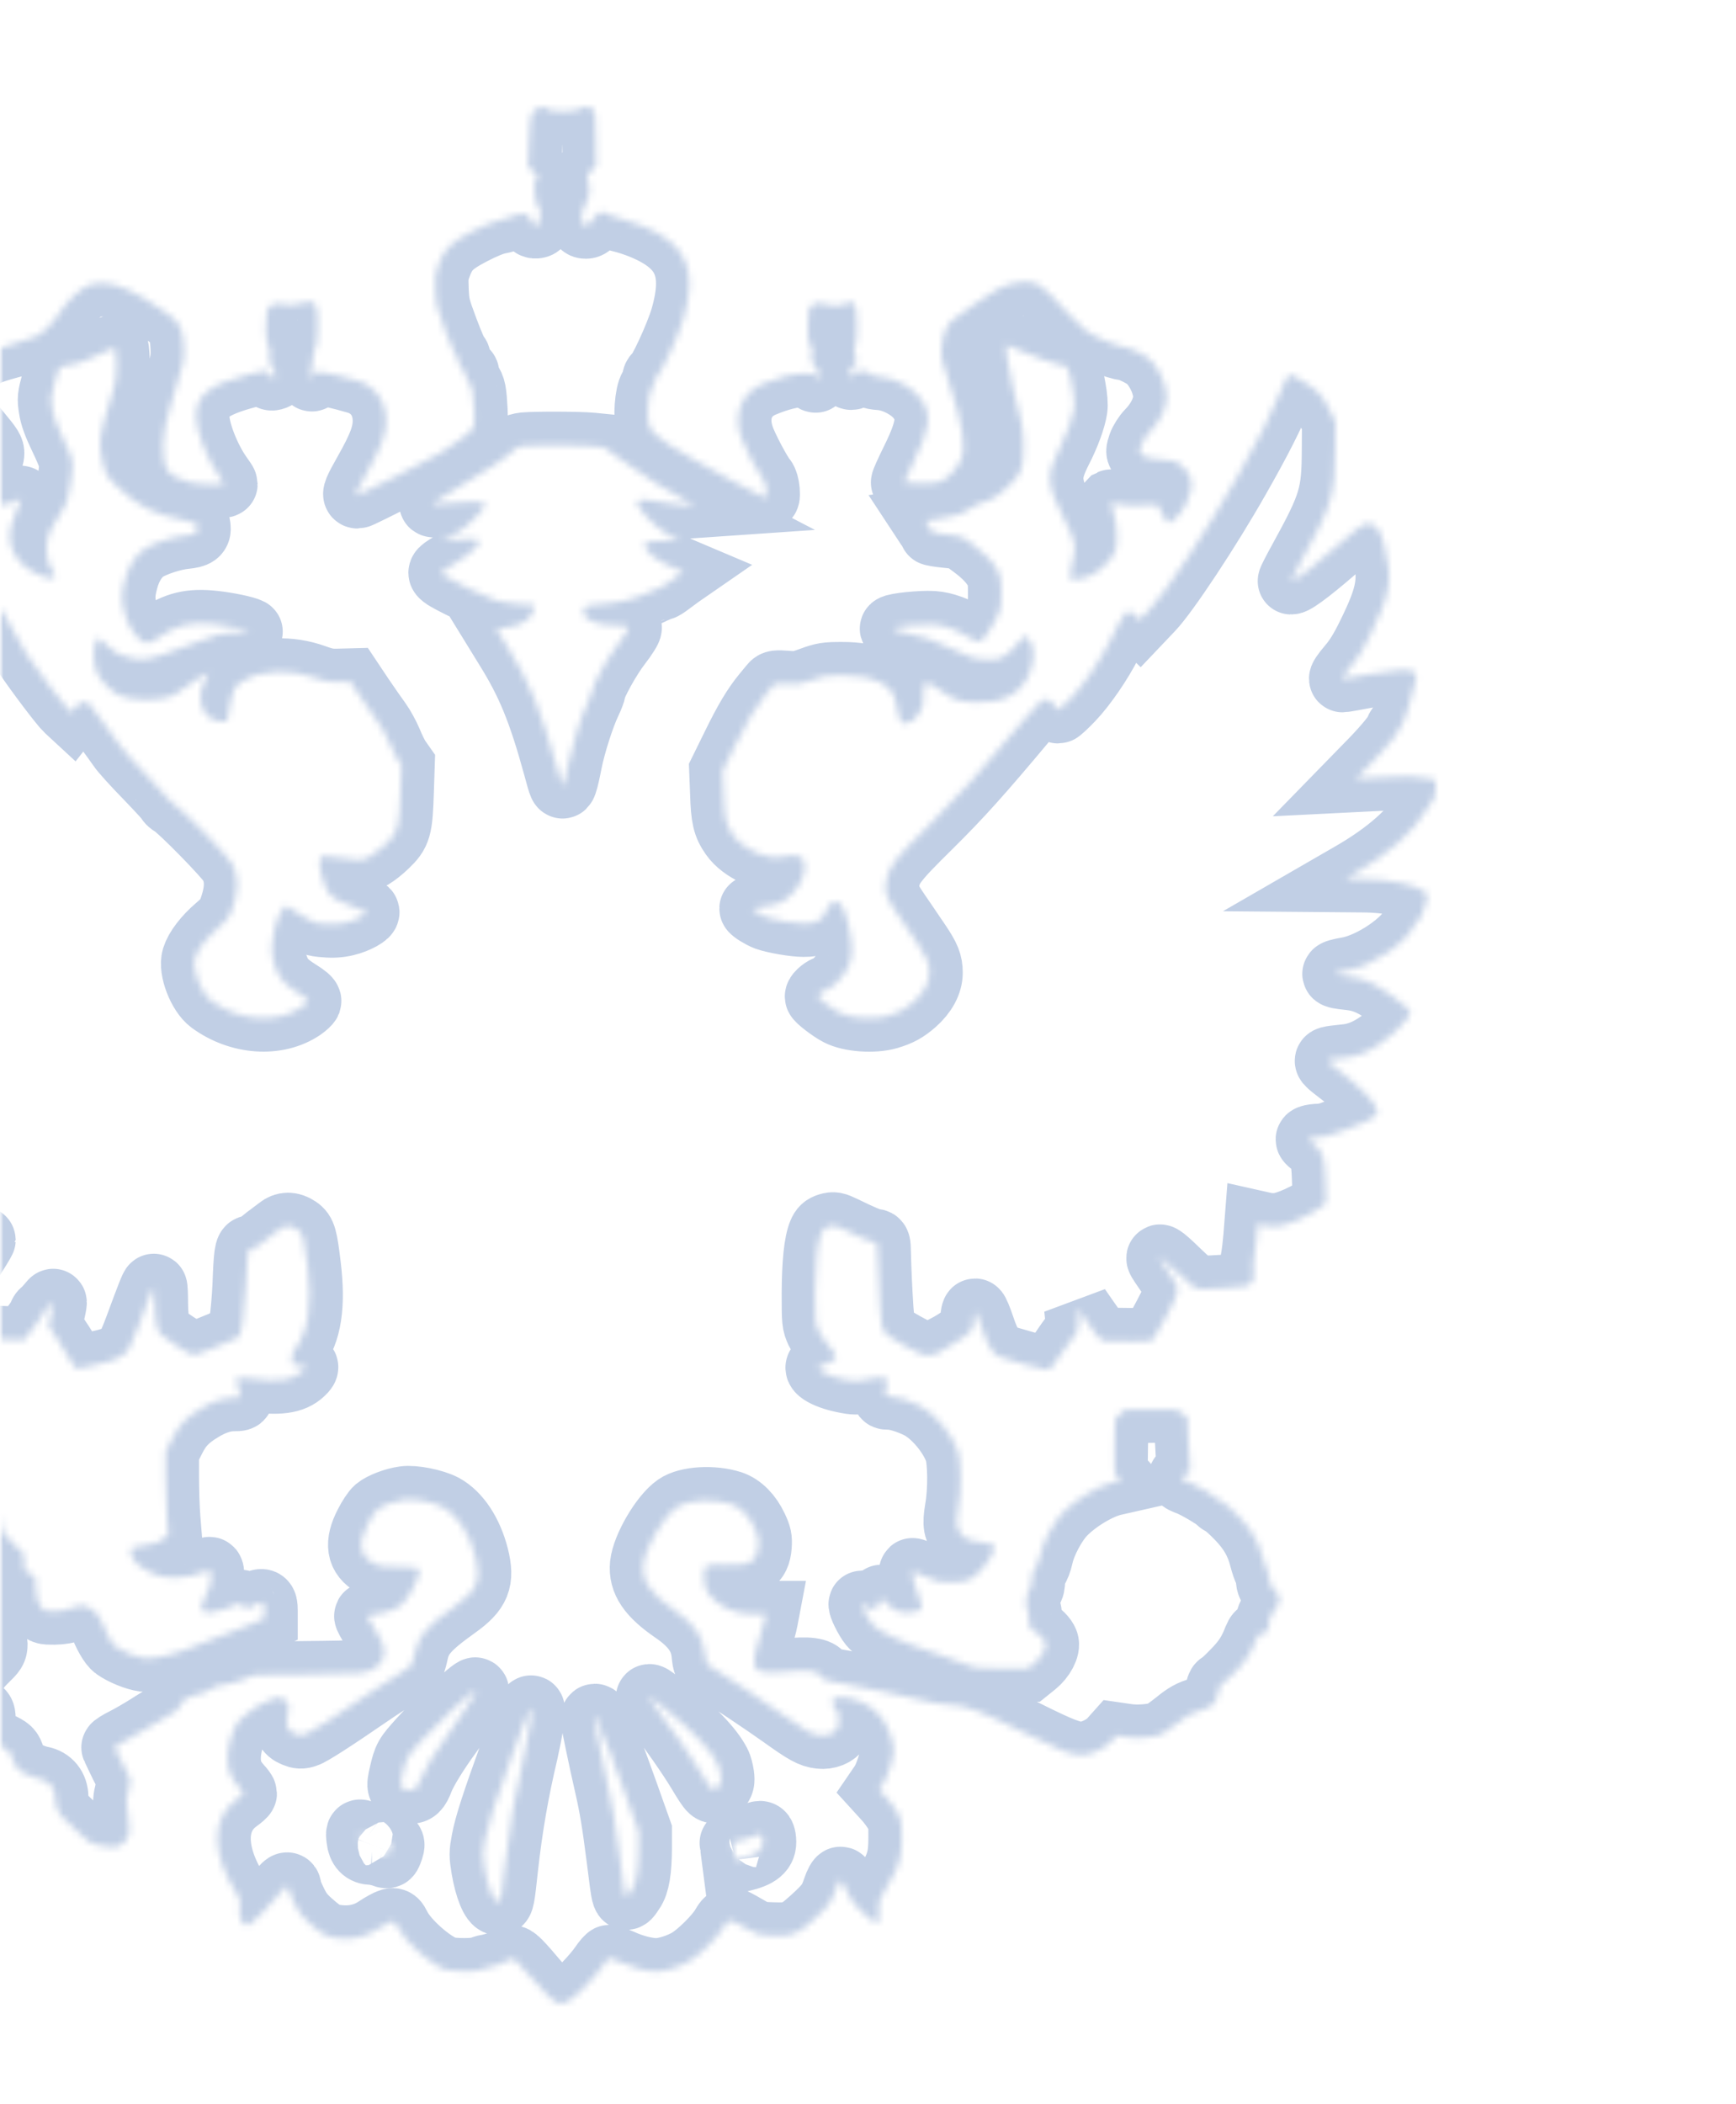 <?xml version="1.0" encoding="UTF-8"?> <svg xmlns="http://www.w3.org/2000/svg" width="260" height="315" viewBox="0 0 260 315" fill="none"> <mask id="mask0_657_4721" style="mask-type:alpha" maskUnits="userSpaceOnUse" x="0" y="0" width="260" height="315"> <rect width="260" height="315" rx="20" transform="matrix(-1 0 0 1 260 0)" fill="white"></rect> </mask> <g mask="url(#mask0_657_4721)"> <mask id="path-2-inside-1_657_4721" fill="white"> <path d="M80.609 16.181C79.52 16.625 79.431 16.98 79.253 21.086L79.098 24.993L79.809 25.57C80.498 26.169 80.698 26.724 80.276 26.968C79.72 27.301 80.165 31.074 80.765 31.074C80.876 31.074 80.943 31.651 80.898 32.339C80.832 33.471 80.765 33.626 80.343 33.693C80.031 33.737 79.831 33.648 79.831 33.471C79.809 33.315 79.587 32.894 79.298 32.538C78.809 31.961 78.675 31.917 77.831 32.05C77.319 32.117 76.697 32.339 76.43 32.494C76.163 32.672 75.363 32.916 74.629 33.049C73.807 33.204 72.339 33.803 70.672 34.669C67.515 36.312 66.581 37.244 65.692 39.552C65.158 40.972 65.114 41.305 65.203 43.458C65.314 45.7 65.403 46.032 66.692 49.495C67.448 51.514 68.182 53.179 68.293 53.223C68.404 53.268 68.493 53.423 68.493 53.556C68.493 54.133 69.293 55.709 69.582 55.709C69.76 55.709 69.827 55.842 69.738 56.042C69.671 56.219 69.872 56.73 70.161 57.174C70.783 58.084 70.872 58.572 71.028 61.479C71.094 62.855 71.028 63.765 70.872 64.076C70.538 64.675 68.071 66.562 65.87 67.871C64.047 68.937 53.865 74.13 53.553 74.13C53.153 74.13 53.442 73.397 54.932 70.779C57.133 66.895 57.822 65.008 57.822 62.989C57.822 60.037 56.132 57.751 53.442 56.974C50.752 56.197 49.218 55.864 48.196 55.753C47.24 55.665 47.106 55.709 46.995 56.131C46.773 56.952 46.417 56.641 46.595 55.753C46.662 55.309 46.795 54.333 46.862 53.6C46.928 52.868 47.084 52.202 47.24 52.114C47.595 51.892 47.707 46.765 47.373 45.921C47.017 45.1 46.373 44.945 45.328 45.389C44.461 45.722 43.105 45.788 41.926 45.522C40.926 45.278 40.126 45.81 39.948 46.809C39.681 48.385 39.792 51.048 40.17 51.736C40.415 52.224 40.459 52.691 40.37 53.29C40.237 54.022 40.326 54.333 40.792 55.043C41.482 56.108 41.504 56.286 40.904 56.441C40.57 56.53 40.415 56.419 40.259 56.02C39.992 55.354 39.948 55.354 37.369 56.02C31.344 57.573 29.365 59.149 29.365 62.367C29.365 64.542 30.988 68.715 32.834 71.311C33.256 71.888 33.589 72.399 33.589 72.465C33.589 72.665 29.699 72.576 28.81 72.332C26.809 71.822 25.586 71.2 25.141 70.468C24.052 68.715 24.185 65.119 25.497 60.88C27.609 54.111 27.631 53.978 27.52 51.781C27.365 48.962 26.942 48.23 24.474 46.543C20.117 43.547 17.56 42.415 15.293 42.393C14.581 42.393 13.67 42.548 13.247 42.725C12.025 43.214 10.135 44.989 9.09 46.587C7.934 48.385 6.578 49.761 5.377 50.382C4.866 50.627 3.221 51.181 1.731 51.581C-1.848 52.557 -2.426 52.824 -3.738 54.044C-5.249 55.443 -5.827 56.885 -5.85 59.149C-5.872 61.413 -5.494 62.278 -3.093 65.141C-1.581 66.961 -1.292 67.405 -1.359 67.982C-1.47 69.136 -2.204 69.38 -4.516 69.025C-7.517 68.559 -8.762 69.159 -9.34 71.334C-9.851 73.22 -9.029 75.95 -7.695 76.749C-6.228 77.637 -6.072 77.614 -5.649 76.238C-5.427 75.573 -5.205 75.018 -5.116 75.018C-5.049 75.018 -4.071 75.173 -2.982 75.373C-0.647 75.794 0.931 75.683 2.221 75.04C2.71 74.774 3.132 74.663 3.132 74.751C3.132 74.862 2.843 75.595 2.487 76.371C0.887 79.922 1.153 82.32 3.466 84.606C4.199 85.338 6.533 86.514 7.467 86.603C8.312 86.692 8.49 86.07 7.801 85.338C7.512 85.027 7.245 84.317 7.089 83.407C6.756 81.365 7.134 79.812 8.401 77.947C8.979 77.126 9.601 76.061 9.824 75.573C10.335 74.441 11.002 70.068 10.824 69.003C10.758 68.559 10.091 66.961 9.357 65.452C8.423 63.499 7.956 62.256 7.801 61.147C7.556 59.704 7.601 59.415 8.179 57.263C8.779 54.999 8.823 54.932 9.468 54.866C11.002 54.71 12.936 54.067 14.959 53.023C16.427 52.291 17.16 52.025 17.271 52.18C17.36 52.336 17.427 53.445 17.449 54.688C17.449 56.663 17.36 57.218 16.649 59.482C14.893 65.03 14.715 66.251 15.271 68.737C15.76 71.045 15.96 71.378 17.827 73.109C20.851 75.906 23.052 76.993 27.542 77.881C29.365 78.258 29.477 78.325 29.543 78.879C29.654 79.767 29.299 80.034 27.742 80.189C25.875 80.366 23.029 81.299 21.718 82.142C20.339 83.052 19.272 84.694 18.716 86.781C18.116 88.956 18.138 90.154 18.805 92.262C19.206 93.55 19.606 94.282 20.362 95.148C21.651 96.612 22.073 96.635 23.874 95.37C26.409 93.572 28.61 93.061 31.989 93.439C34.078 93.661 36.724 94.216 37.324 94.548C37.502 94.637 36.746 94.704 35.657 94.704C33.3 94.704 32.456 94.926 27.142 96.99C22.251 98.898 21.273 99.054 18.894 98.321C17.538 97.922 17.071 97.633 16.049 96.635C15.382 95.969 14.759 95.436 14.67 95.436C14.604 95.436 14.403 95.88 14.248 96.435C13.892 97.7 14.048 99.742 14.581 100.874C15.137 102.006 16.604 103.47 17.783 104.07C19.561 104.98 24.23 105.024 25.964 104.114C26.431 103.87 27.409 103.226 28.143 102.649C29.321 101.717 30.899 100.763 31.255 100.763C31.322 100.763 31.077 101.295 30.699 101.939C30.188 102.849 30.032 103.404 30.032 104.336C30.032 106.467 31.099 107.82 32.989 108.02C33.99 108.131 34.012 108.131 34.123 107.399C34.857 102.982 34.946 102.782 36.546 101.872C39.281 100.297 43.371 100.141 47.04 101.451C48.707 102.05 49.307 102.161 50.752 102.117L52.464 102.072L54.065 104.469C54.954 105.779 56.11 107.443 56.621 108.131C57.133 108.841 57.866 110.173 58.267 111.127C58.645 112.082 59.223 113.236 59.534 113.702L60.112 114.523L59.978 118.584C59.801 123.978 59.623 124.643 57.733 126.441C56.177 127.928 54.843 128.727 53.865 128.771C53.531 128.794 52.464 128.66 51.486 128.505C50.508 128.35 49.307 128.194 48.818 128.194C47.951 128.172 47.929 128.194 47.862 129.038C47.773 130.036 48.574 132.789 49.196 133.654C49.752 134.453 51.108 135.208 53.042 135.829C53.909 136.095 54.687 136.406 54.798 136.495C55.11 136.806 53.331 137.782 51.819 138.137C50.819 138.381 49.863 138.448 48.663 138.337C47.062 138.226 46.84 138.115 44.883 136.894L42.816 135.585L42.327 136.162C41.637 136.939 40.904 139.38 40.77 141.4C40.659 142.776 40.726 143.353 41.148 144.574C41.771 146.438 42.504 147.303 44.594 148.613C45.639 149.256 46.195 149.723 46.128 149.922C46.061 150.078 45.639 150.477 45.194 150.788C41.504 153.318 35.879 152.941 31.677 149.856C30.077 148.679 28.698 145.106 29.21 143.442C29.61 142.154 30.877 140.49 32.633 138.981C33.901 137.893 34.301 137.383 34.657 136.451C35.79 133.432 35.813 131.279 34.768 129.326C34.145 128.15 27.253 121.115 25.986 120.338C25.631 120.138 25.364 119.894 25.364 119.783C25.364 119.672 23.874 118.052 22.051 116.165C20.228 114.301 18.45 112.326 18.116 111.815C17.538 110.95 13.714 105.756 13.381 105.379C13.314 105.29 12.981 105.179 12.647 105.113C12.158 105.024 11.914 105.157 11.38 105.823L10.735 106.644L10.135 106.089C9.446 105.468 5.755 100.585 4.066 98.077C3.443 97.167 2.398 95.325 1.709 93.949C1.02 92.573 0.375 91.419 0.286 91.352C0.197 91.308 -0.447 91.597 -1.136 92.018C-2.404 92.751 -2.426 92.751 -2.67 92.285C-2.804 92.04 -5.227 88.267 -8.028 83.918C-10.852 79.567 -13.675 75.106 -14.32 74.019C-16.454 70.357 -22.168 59.504 -22.546 58.372C-23.057 56.819 -23.546 56.286 -24.48 56.286C-24.902 56.286 -25.547 56.419 -25.925 56.575C-26.747 56.907 -28.948 59.593 -29.593 61.035C-29.86 61.59 -30.238 62.434 -30.46 62.922C-31.149 64.476 -31.372 66.429 -31.216 69.78C-31.127 71.489 -30.927 73.464 -30.771 74.13C-30.015 77.37 -28.948 80.455 -27.614 83.074C-26.836 84.65 -26.28 85.893 -26.392 85.871C-26.503 85.826 -28.392 84.206 -30.571 82.253C-32.772 80.322 -34.773 78.635 -35.04 78.502C-35.307 78.391 -35.885 78.369 -36.329 78.436C-36.974 78.569 -37.263 78.791 -37.797 79.634C-39.353 82.075 -39.686 84.983 -38.908 89.244C-38.308 92.64 -36.463 96.568 -33.973 99.853C-33.283 100.785 -32.728 101.562 -32.772 101.606C-32.817 101.65 -33.973 101.318 -35.373 100.851C-37.574 100.141 -38.174 100.03 -40.153 100.008C-43.043 99.986 -43.132 100.052 -43.132 102.449C-43.11 105.246 -42.132 108.264 -40.598 110.151C-40.22 110.639 -38.619 112.326 -37.041 113.857C-35.484 115.411 -34.217 116.72 -34.217 116.787C-34.217 116.831 -35.284 116.742 -36.596 116.565C-39.264 116.232 -44.422 116.321 -45.377 116.698C-45.933 116.92 -46 117.053 -46 118.074C-46 119.517 -45.2 121.137 -43.266 123.578C-41.109 126.33 -37.263 129.637 -35.151 130.591C-34.64 130.813 -34.217 131.08 -34.217 131.168C-34.217 131.257 -35.974 131.413 -38.108 131.546C-41.776 131.768 -42.087 131.812 -43.399 132.456C-44.155 132.833 -45.066 133.388 -45.444 133.698C-46.022 134.165 -46.067 134.298 -45.867 134.742C-45.733 135.03 -45.422 135.718 -45.177 136.273C-44.466 137.871 -42.776 139.735 -40.286 141.711C-37.685 143.775 -36.285 144.529 -34.084 145.04C-31.816 145.594 -31.816 145.594 -32.216 145.794C-32.394 145.905 -33.328 146.149 -34.262 146.349C-35.596 146.638 -36.44 147.015 -38.152 148.08C-40.175 149.345 -42.554 151.254 -42.954 151.942C-43.221 152.43 -41.976 153.606 -38.997 155.671C-36.351 157.49 -34.351 158.467 -33.194 158.467C-32.617 158.467 -30.215 159.355 -30.215 159.554C-30.215 159.643 -30.549 160.043 -30.971 160.442C-31.616 161.064 -31.861 161.175 -32.483 161.086C-33.684 160.886 -34.195 161.219 -34.795 162.617C-35.106 163.327 -35.707 164.171 -36.107 164.526C-36.529 164.859 -36.974 165.502 -37.13 165.946C-37.374 166.723 -37.352 166.79 -36.796 167.234C-36.351 167.589 -36.218 167.899 -36.218 168.521C-36.218 168.965 -36.285 169.342 -36.351 169.342C-36.418 169.342 -37.152 169.031 -37.997 168.676C-39.753 167.899 -39.908 167.877 -40.086 168.365C-40.331 169.009 -39.753 173.381 -39.286 174.513C-38.708 175.867 -36.818 177.598 -34.284 179.129C-33.217 179.773 -31.883 180.727 -31.327 181.26C-30.771 181.771 -30.038 182.303 -29.704 182.414C-29.282 182.57 -28.948 183.013 -28.57 183.857C-28.237 184.589 -27.57 185.477 -26.814 186.209C-26.103 186.875 -25.547 187.63 -25.48 187.985C-25.325 188.717 -24.769 189.317 -24.213 189.317C-23.768 189.317 -23.702 189.472 -19.255 199.97C-16.877 205.562 -13.275 213.974 -9.384 222.985L-8.406 225.249L-8.851 226.047C-9.229 226.758 -9.251 226.935 -8.962 227.845C-8.806 228.378 -8.362 229.465 -7.984 230.242C-7.45 231.396 -7.183 231.707 -6.672 231.818C-6.072 231.951 -6.027 232.018 -5.894 233.616C-5.716 235.436 -5.183 236.923 -4.449 237.566C-4.093 237.899 -3.982 238.254 -3.982 239.12C-3.982 240.207 -3.915 240.34 -2.893 241.339C-2.292 241.938 -1.759 242.671 -1.692 243.004C-1.626 243.314 -1.425 243.98 -1.225 244.468C-1.048 244.957 -0.892 245.734 -0.87 246.2C-0.87 246.976 -1.025 247.221 -2.27 248.419C-3.382 249.506 -3.782 250.106 -4.204 251.193C-4.493 251.97 -4.716 252.969 -4.694 253.39C-4.649 254.367 -3.804 255.943 -3.137 256.231C-2.715 256.409 -2.648 256.609 -2.648 257.674C-2.648 259.583 -2.159 260.315 -0.247 261.247C1.331 262.002 1.42 262.09 1.776 263.178C1.998 263.822 2.354 264.532 2.576 264.776C3.088 265.353 4.999 266.241 6.133 266.44C7.423 266.685 8.223 267.683 8.245 269.059C8.245 270.324 8.69 271.456 9.424 272.144C9.713 272.433 10.735 273.409 11.713 274.342C13.314 275.873 13.581 276.05 14.781 276.272C17.138 276.738 17.894 276.65 18.672 275.762C19.272 275.074 19.361 274.808 19.361 273.72C19.361 273.054 19.25 271.834 19.094 271.057C18.872 269.836 18.894 269.414 19.228 268.105C19.628 266.596 19.628 266.551 19.183 265.686C18.494 264.376 18.361 264.11 17.783 262.889C17.494 262.268 17.227 261.713 17.183 261.624C17.138 261.536 17.849 261.092 18.739 260.648C19.628 260.204 21.184 259.294 22.207 258.65C23.23 257.985 24.652 257.141 25.364 256.786C26.364 256.276 26.764 255.943 27.009 255.366C27.187 254.966 27.453 254.545 27.609 254.434C28.076 254.145 30.099 253.479 30.521 253.457C30.721 253.457 31.166 253.213 31.522 252.924C31.944 252.569 32.544 252.37 33.389 252.281C34.078 252.214 35.412 251.859 36.368 251.482L38.08 250.794L45.572 250.705C54.42 250.616 54.954 250.572 56.132 249.751C58.022 248.419 58 246.71 56.043 243.758C55.443 242.848 54.976 242.005 55.043 241.916C55.087 241.827 55.71 241.694 56.421 241.65C57.133 241.583 58.289 241.273 58.978 240.962C60.09 240.474 60.379 240.207 61.246 238.853C61.801 237.988 62.38 236.789 62.58 236.168C62.891 235.103 62.891 235.036 62.491 234.814C62.268 234.703 60.89 234.592 59.445 234.592C57.133 234.592 56.71 234.526 55.955 234.082C53.865 232.905 53.576 231.108 55.043 228.267C55.51 227.335 56.177 226.336 56.51 226.047C57.266 225.426 59.089 224.716 60.556 224.516C61.935 224.316 64.936 224.916 66.359 225.67C68.515 226.846 70.316 229.576 71.206 233.061C72.095 236.59 71.472 238.099 68.271 240.385C63.891 243.514 62.669 244.912 62.135 247.487C61.957 248.375 61.646 249.285 61.468 249.484C61.268 249.706 60.356 250.305 59.423 250.86C58.489 251.415 56.799 252.503 55.666 253.279C49.819 257.297 46.506 259.427 45.772 259.649C45.128 259.871 44.816 259.849 44.172 259.583C43.082 259.139 42.771 258.406 43.06 256.986C43.438 255.21 43.238 254.611 42.238 254.323C41.459 254.078 41.259 254.123 39.659 254.877C38.703 255.343 37.658 255.965 37.347 256.298C37.013 256.631 36.502 257.075 36.191 257.274C34.968 258.118 33.856 261.691 34.101 263.977C34.234 265.375 34.701 266.329 35.724 267.506C36.146 267.95 36.48 268.416 36.48 268.505C36.48 268.615 36.013 269.015 35.457 269.414C31.611 272.189 31.589 277.515 35.412 283.463C35.968 284.373 36.057 284.662 35.924 285.416C35.657 286.948 36.213 288.302 37.08 288.302C37.48 288.302 40.681 285.128 41.926 283.463C42.838 282.243 43.149 282.065 43.149 282.709C43.149 282.931 43.527 283.907 44.016 284.884C44.705 286.282 45.172 286.903 46.395 287.991C48.307 289.678 49.018 290.055 50.663 290.21C52.842 290.454 54.821 289.988 56.488 288.856C57.288 288.324 58.2 287.835 58.511 287.747C59.045 287.613 59.156 287.702 59.6 288.59C60.734 290.854 64.736 294.36 66.892 294.96C68.004 295.248 71.206 295.248 71.984 294.937C72.317 294.782 72.762 294.649 72.939 294.627C73.829 294.494 75.341 293.983 76.007 293.584C76.697 293.162 76.741 293.162 77.252 293.561C77.541 293.783 78.586 294.915 79.565 296.092C81.521 298.422 82.988 299.798 83.766 299.976C84.078 300.064 84.611 299.909 85.234 299.554C86.368 298.888 89.169 295.981 90.28 294.338C90.703 293.717 91.169 293.184 91.303 293.184C91.436 293.184 92.214 293.495 93.037 293.85C94.771 294.649 96.883 295.182 98.306 295.182C99.662 295.182 101.974 294.449 103.397 293.539C104.953 292.563 107.488 290.033 108.355 288.59C109.177 287.214 109.11 287.214 111.734 288.723C113.468 289.722 113.579 289.744 115.647 289.811C118.715 289.922 119.315 289.7 121.716 287.547C124.095 285.394 124.539 284.773 125.184 282.842C125.451 282.043 125.784 281.444 125.918 281.488C126.051 281.532 126.273 281.954 126.451 282.42C126.607 282.886 126.896 283.441 127.074 283.641C127.252 283.841 127.407 284.107 127.407 284.24C127.407 284.728 130.653 287.858 131.142 287.858C131.676 287.858 131.698 287.747 131.631 285.683C131.609 284.617 131.72 284.307 132.965 282.243C134.721 279.313 135.055 278.181 135.055 275.096C135.077 272.877 135.01 272.566 134.477 271.523C134.143 270.901 133.387 269.836 132.765 269.17L131.653 267.95L132.231 267.106C132.943 266.063 133.854 263.2 133.854 262.046C133.854 260.914 133.076 258.695 132.276 257.541C131.92 257.008 131.187 256.231 130.653 255.81C128.986 254.434 125.873 253.679 124.873 254.411C124.495 254.7 124.495 254.744 124.828 255.41C125.028 255.787 125.273 256.165 125.406 256.231C125.695 256.409 125.695 258.251 125.406 258.806C125.028 259.494 123.895 259.96 122.827 259.827C121.56 259.694 120.649 259.183 117.27 256.764C114.624 254.877 109.422 251.393 106.821 249.795C105.731 249.129 105.731 249.129 105.576 247.664C105.331 245.046 103.953 243.092 100.951 241.051C97.439 238.631 96.105 236.678 96.35 234.259C96.616 231.751 99.329 227.091 101.396 225.648C102.975 224.538 106.798 224.316 109.488 225.182C110.889 225.648 112.156 226.935 113.001 228.733C113.579 229.954 113.668 230.375 113.579 231.485C113.401 233.86 112.267 234.503 108.599 234.304C105.509 234.148 105.309 234.304 105.442 236.412C105.553 237.677 105.665 238.077 106.22 238.765C107.732 240.673 110.111 241.694 112.979 241.694H114.668L114.491 242.626C114.402 243.159 114.024 244.491 113.646 245.6C113.268 246.732 112.957 248.086 112.957 248.619C112.957 250.372 113.801 250.661 117.781 250.305C121.138 249.995 122.516 250.172 122.983 250.993C123.294 251.526 123.539 251.637 125.095 251.859C126.696 252.081 138.19 254.5 140.101 255.011C140.546 255.144 141.413 255.233 142.058 255.233C144.392 255.233 146.66 256.076 153.374 259.427C158.798 262.135 160.443 262.778 162.022 262.778C163.4 262.778 165.512 261.78 166.49 260.692L167.224 259.871L168.758 260.093C170.314 260.337 172.715 260.16 173.938 259.694C174.249 259.583 175.294 258.828 176.272 258.051C177.717 256.875 178.362 256.52 179.741 256.12C181.697 255.521 182.23 254.988 182.453 253.368C182.542 252.813 182.697 252.347 182.809 252.347C182.942 252.347 183.853 251.526 184.832 250.505C186.543 248.774 187.388 247.509 188.189 245.401C188.455 244.757 188.633 244.579 189.1 244.579C189.745 244.579 190.101 243.914 190.101 242.715C190.101 242.249 190.278 241.827 190.567 241.561C191.123 241.073 191.657 239.941 191.657 239.275C191.657 239.031 191.301 238.476 190.879 238.054C190.278 237.455 190.101 237.078 190.101 236.479C190.101 236.035 189.967 235.458 189.789 235.191C189.611 234.925 189.322 234.06 189.122 233.283C188.522 230.908 187.499 229.11 185.61 227.135C184.676 226.158 183.609 225.204 183.275 225.027C182.942 224.871 182.608 224.649 182.542 224.583C182.186 224.094 179.274 222.385 178.118 221.942C176.695 221.409 176.628 221.254 177.673 220.721C178.251 220.41 178.318 220.277 178.207 219.545C178.162 219.101 178.051 217.259 177.962 215.483L177.829 212.243L177.051 211.621C176.183 210.933 176.361 210.956 171.293 211.044L168.358 211.111L167.691 211.799L167.002 212.509L166.935 216.548C166.868 220.499 166.868 220.588 167.38 221.12L167.891 221.675L166.713 221.942C164.467 222.474 161.199 224.427 159.243 226.425C157.82 227.867 156.175 230.93 155.753 232.95C155.575 233.771 155.241 234.637 154.997 234.903C154.641 235.28 154.53 235.702 154.53 236.523C154.53 237.233 154.419 237.744 154.219 237.899C153.796 238.254 153.507 240.54 153.841 240.873C153.974 241.006 154.085 241.694 154.085 242.404C154.085 243.559 154.152 243.714 154.708 244.069C155.686 244.668 156.331 245.312 156.553 245.889C156.842 246.621 156.042 248.13 154.886 249.063L153.974 249.795H149.95C147.082 249.795 145.837 249.706 145.593 249.529C145.415 249.373 143.169 248.552 140.613 247.731C134.899 245.844 131.564 244.335 130.586 243.137C129.942 242.36 128.852 240.141 129.119 240.141C129.163 240.141 129.519 240.34 129.875 240.607C130.697 241.184 131.275 241.006 131.653 240.074C131.809 239.675 131.965 239.319 131.987 239.275C132.031 239.231 132.365 239.564 132.721 239.985C133.61 240.984 134.677 241.472 135.9 241.45C137.989 241.406 138.479 240.873 137.723 239.43C137.322 238.676 136.478 235.436 136.656 235.28C136.7 235.236 137.567 235.569 138.567 236.035C140.279 236.834 140.568 236.9 142.414 236.9C143.881 236.878 144.637 236.789 145.259 236.479C146.66 235.813 148.972 232.772 148.972 231.618C148.972 231.396 148.661 231.241 148.149 231.152C145.415 230.73 144.859 230.575 144.259 229.998C143.258 229.044 143.125 228.267 143.503 226.003C144.014 223.162 143.97 218.701 143.436 217.17C142.525 214.618 139.946 211.555 137.678 210.423C136.122 209.646 134.255 209.069 133.232 209.069C132.498 209.069 132.498 209.047 132.654 208.337C132.743 207.959 132.832 207.316 132.832 206.961C132.854 206.095 132.365 206.029 129.964 206.517C128.274 206.872 128.007 206.872 126.385 206.539C123.517 205.962 121.649 204.719 123.183 204.408C124.139 204.209 125.184 203.521 125.184 203.099C125.184 202.877 124.739 202.189 124.184 201.568C123.628 200.968 122.939 199.925 122.627 199.282C122.094 198.128 122.072 197.906 122.072 193.644C122.094 189.095 122.405 186.076 123.005 184.656C123.25 184.057 123.539 183.79 124.139 183.613C124.828 183.413 125.073 183.457 126.229 184.012C128.986 185.366 130.497 185.987 130.942 185.987C131.364 185.987 131.409 186.121 131.431 187.585C131.498 190.226 131.609 192.801 131.809 195.93C131.987 198.327 132.098 199.015 132.454 199.481C132.698 199.814 134.077 200.724 135.544 201.523C137.767 202.744 138.323 202.966 139.168 202.921C139.701 202.899 140.213 202.788 140.279 202.677C140.346 202.588 140.968 202.211 141.635 201.878C143.57 200.902 145.482 199.459 145.659 198.86C145.748 198.549 145.815 197.883 145.837 197.351C145.859 196.84 145.948 196.419 146.037 196.419C146.148 196.419 146.571 197.439 146.993 198.682C147.86 201.301 148.727 202.766 149.572 203.099C151.017 203.654 156.153 205.074 156.753 205.074C157.331 205.074 157.553 204.808 158.998 202.633C159.888 201.301 160.666 200.192 160.755 200.192C161.199 200.192 161.644 198.372 161.511 197.129L161.377 195.864L162.533 197.528C164.801 200.769 164.868 200.835 166.046 200.813C166.624 200.791 168.269 200.813 169.714 200.835C171.47 200.88 172.449 200.813 172.649 200.635C172.826 200.48 173.76 198.838 174.738 196.973C176.739 193.134 176.762 193.001 175.405 191.07C175.05 190.537 174.472 189.716 174.16 189.25C173.093 187.696 173.849 188.118 176.139 190.36C177.406 191.58 178.651 192.712 178.94 192.845C179.296 193.045 180.363 193.045 183.164 192.868C186.788 192.646 186.899 192.623 187.388 192.046C187.855 191.536 187.9 191.314 187.766 190.315C187.699 189.694 187.722 188.739 187.855 188.185C187.966 187.652 188.122 186.32 188.211 185.255L188.366 183.28L189.056 183.435C190.879 183.857 192.124 183.657 194.502 182.592C195.747 182.015 197.192 181.238 197.682 180.838L198.593 180.106L198.504 176.888C198.393 173.204 198.148 172.427 196.726 171.273C195.97 170.674 195.903 170.563 196.259 170.429C196.481 170.341 197.081 170.252 197.615 170.252C198.148 170.23 199.038 170.052 199.616 169.808C200.194 169.586 201.239 169.209 201.95 168.987C203.64 168.454 205.907 167.322 206.174 166.878C206.552 166.257 205.907 165.147 204.218 163.461C203.373 162.595 201.906 161.33 200.994 160.664C200.083 159.976 199.193 159.266 199.038 159.066C198.704 158.667 198.904 158.622 201.483 158.356C203.262 158.201 204.907 157.535 206.73 156.248C208.731 154.849 211.221 152.297 211.221 151.653C211.221 151.298 210.62 150.721 208.953 149.456C205.996 147.237 204.373 146.482 202.061 146.238C199.416 145.972 199.371 145.728 201.906 145.284C205.529 144.64 210.709 141.111 211.799 138.559C211.977 138.159 212.221 137.827 212.332 137.827C212.643 137.827 213.133 136.783 213.533 135.274C213.866 133.987 213.866 133.92 213.444 133.565C212.11 132.456 208.13 131.634 204.106 131.612L201.55 131.59L202.395 131.102C207.953 127.906 211.754 124.532 213.777 121.026C214.222 120.249 214.689 119.583 214.8 119.494C214.911 119.428 215 118.806 215 118.096V116.787L213.533 116.52C211.754 116.187 211.198 116.165 206.663 116.409L203.106 116.587L205.574 114.057C207.775 111.793 209.442 109.729 209.442 109.285C209.442 109.196 209.642 108.908 209.887 108.664C210.287 108.22 211.732 103.603 212.043 101.784C212.154 101.096 212.088 100.851 211.776 100.607C211.109 100.141 208.642 100.274 204.885 100.985C202.973 101.34 201.261 101.65 201.083 101.65C200.905 101.65 201.394 100.896 202.217 99.942C203.306 98.676 204.084 97.411 205.218 95.103C208.264 88.889 208.597 86.758 207.33 81.698C206.885 79.945 206.663 79.457 206.085 78.924C204.951 77.903 204.329 78.147 201.305 80.832C197.081 84.583 193.969 87.002 193.369 87.002C193.302 87.002 193.991 85.626 194.925 83.94C199.549 75.528 199.949 74.152 199.971 67.117L199.994 63.122L199.06 61.235C197.993 59.082 197.326 58.394 194.903 56.952C192.857 55.731 193.013 55.665 191.857 58.483C190.345 62.167 188.478 65.852 185.187 71.622C180.919 79.146 174.605 88.689 172.337 91.064L170.692 92.795L169.936 92.063C168.803 90.975 168.602 91.219 166.113 96.213C164.712 99.009 162.289 102.56 160.421 104.513C159.465 105.512 158.598 106.311 158.487 106.311C158.376 106.311 158.087 105.956 157.842 105.534C157.375 104.758 156.842 104.58 155.975 104.891C155.775 104.98 154.619 106.245 153.396 107.709C146.771 115.633 143.659 119.095 139.168 123.534C133.877 128.749 133.143 129.704 132.721 131.945C132.432 133.588 132.676 134.298 134.388 136.806C135.144 137.893 135.877 138.981 136.055 139.247C136.233 139.491 136.856 140.423 137.456 141.311C138.856 143.397 139.19 144.218 139.19 145.639C139.19 147.126 138.345 148.679 136.811 150.033C135.566 151.121 134.655 151.631 132.987 152.119C130.853 152.741 127.34 152.497 125.629 151.587C124.584 151.054 122.538 149.478 122.538 149.212C122.516 148.901 123.583 148.036 124.006 148.036C124.517 148.036 126.184 146.349 126.807 145.195C127.585 143.752 127.741 142.643 127.429 140.445C127.007 137.494 126.251 135.363 125.54 135.097C124.806 134.808 124.228 135.23 123.717 136.428C123.072 137.871 122.316 138.27 120.315 138.27C118.981 138.27 116.047 137.76 114.846 137.338C114.068 137.05 112.734 136.229 112.734 136.029C112.734 135.94 113.468 135.807 114.357 135.718C116.447 135.518 117.514 135.03 118.692 133.743C119.915 132.433 120.493 131.124 120.515 129.792C120.515 128.15 119.582 127.751 116.98 128.305C114.824 128.749 111.245 127.129 109.8 125.043C108.71 123.489 108.466 122.424 108.355 118.806L108.221 115.433L110.044 111.726C111.912 107.909 113.157 105.845 114.602 104.092C115.046 103.537 115.58 102.915 115.758 102.694C116.047 102.338 116.314 102.316 117.803 102.427C119.382 102.56 119.693 102.516 121.516 101.85C123.339 101.184 123.761 101.118 126.073 101.118C130.631 101.096 133.565 102.449 134.077 104.802C134.877 108.575 134.833 108.486 136.011 108.175C136.678 108.02 137.011 107.732 137.589 106.888C138.234 105.912 138.301 105.668 138.301 104.07C138.301 102.316 138.301 102.316 138.879 102.316C139.212 102.316 139.79 102.605 140.235 102.982C140.635 103.359 141.613 103.959 142.369 104.358C143.547 104.957 144.036 105.068 145.793 105.157C149.928 105.357 152.573 104.092 153.974 101.318C154.908 99.453 155.041 97.101 154.285 95.991C153.996 95.569 153.641 95.214 153.485 95.214C153.352 95.214 152.885 95.703 152.462 96.279C152.04 96.879 151.217 97.678 150.617 98.077C149.572 98.787 149.461 98.81 147.616 98.721C145.815 98.632 145.57 98.566 142.614 97.167C139.479 95.68 138.479 95.347 135.322 94.659C134.232 94.437 133.654 94.216 133.788 94.082C134.099 93.772 137.989 93.372 139.746 93.483C141.391 93.594 143.258 94.282 145.17 95.481C145.726 95.813 146.349 96.102 146.549 96.102C147.082 96.102 148.127 94.77 149.128 92.817C149.95 91.197 149.972 91.086 149.972 88.8C149.972 86.781 149.883 86.314 149.461 85.493C148.75 84.139 147.571 82.897 145.659 81.498C144.014 80.278 143.992 80.255 141.813 80.034C140.613 79.922 139.635 79.745 139.635 79.678C139.635 79.59 139.39 79.168 139.101 78.746L138.59 77.969L140.613 77.681C143.058 77.326 144.036 77.015 145.326 76.127C145.882 75.772 146.415 75.462 146.526 75.462C146.638 75.462 147.282 75.262 147.949 74.996C148.794 74.685 149.683 74.085 150.839 72.998C153.018 70.956 153.307 70.224 153.285 66.806C153.263 64.187 153.129 63.477 151.662 57.817C151.284 56.353 150.906 54.377 150.817 53.401L150.684 51.67L151.217 51.825C151.506 51.914 152.195 52.224 152.751 52.491C153.307 52.757 154.063 53.046 154.419 53.135C154.797 53.223 155.753 53.6 156.575 53.956C157.375 54.311 158.309 54.599 158.598 54.599C159.888 54.599 160.043 54.866 160.644 58.239C160.866 59.415 160.955 60.614 160.866 61.191C160.644 62.656 159.776 65.053 158.643 67.25C156.664 71.156 156.753 72.51 159.31 77.57C161.199 81.321 161.244 81.587 160.532 84.583C160.31 85.582 160.154 86.492 160.221 86.603C160.421 86.914 161.822 86.803 163.045 86.337C164.623 85.737 166.868 83.496 167.135 82.209C167.424 80.81 167.269 78.347 166.779 76.793C166.535 76.016 166.357 75.328 166.402 75.284C166.446 75.262 166.957 75.328 167.535 75.484C168.18 75.639 169.47 75.706 171.026 75.639C173.138 75.528 173.471 75.55 173.56 75.883C173.805 76.66 174.672 78.169 174.939 78.28C175.339 78.458 176.828 76.971 177.517 75.706C177.829 75.106 178.207 74.13 178.34 73.486C178.673 71.955 178.229 70.757 176.939 69.713C176.072 68.981 175.894 68.937 174.005 68.803C171.982 68.67 171.648 68.582 170.937 67.982C170.603 67.694 170.603 67.583 170.915 66.651C171.115 66.096 171.648 65.252 172.115 64.764C173.405 63.455 174.294 61.879 174.583 60.503C174.827 59.438 174.805 59.016 174.472 57.795C174.049 56.153 172.893 54.288 171.871 53.534C170.937 52.846 168.98 51.936 168.402 51.936C167.469 51.936 163.823 50.405 162.644 49.517C162 49.029 160.933 47.986 160.266 47.231C158.554 45.211 156.13 42.903 155.308 42.504C153.996 41.882 151.506 42.215 149.417 43.28C148.461 43.769 143.303 47.32 142.547 48.008C141.724 48.762 141.169 50.249 141.035 52.025C140.924 53.534 140.991 53.867 142.058 57.063C144.214 63.566 144.748 67.05 143.881 68.914C143.303 70.157 142.013 71.555 141.035 72.022C140.39 72.332 139.724 72.421 137.878 72.377C136.589 72.354 135.499 72.288 135.433 72.243C135.388 72.177 136.055 70.69 136.922 68.937C139.323 64.054 139.546 62.034 137.923 59.726C136.767 58.062 134.099 56.597 131.92 56.419C131.164 56.375 130.52 56.242 130.52 56.131C130.52 56.02 130.32 55.842 130.075 55.709C129.497 55.398 127.852 55.665 127.852 56.064C127.852 56.242 127.696 56.375 127.496 56.375C127.029 56.375 127.274 55.309 127.874 54.755C128.363 54.311 128.363 54.355 128.074 53.09C127.896 52.402 127.918 52.003 128.119 51.648C128.296 51.315 128.363 50.294 128.341 48.496C128.274 46.121 128.23 45.788 127.807 45.433C127.385 45.078 127.318 45.078 126.651 45.478C126.073 45.81 125.74 45.855 124.517 45.722C123.717 45.633 122.894 45.478 122.694 45.389C122.449 45.3 122.072 45.411 121.694 45.677C121.093 46.099 121.071 46.166 121.004 48.585C120.96 50.76 121.004 51.137 121.382 51.67C121.716 52.136 121.76 52.38 121.582 52.691C121.338 53.135 121.716 54.821 122.049 54.821C122.16 54.821 122.361 55.11 122.472 55.465C122.65 55.953 122.627 56.219 122.405 56.53C122.094 56.907 122.094 56.907 122.072 56.419C122.072 55.953 121.983 55.931 120.426 55.931C118.759 55.931 116.491 56.508 114.202 57.484C111.045 58.816 109.777 62.012 111 65.519C111.489 66.984 113.624 71.023 114.313 71.8C114.535 72.066 114.713 72.71 114.78 73.397C114.846 74.485 114.802 74.552 114.402 74.441C114.157 74.374 112.112 73.309 109.844 72.088C100.084 66.806 97.928 65.385 97.239 63.765C96.794 62.656 97.061 58.927 97.661 58.062C97.906 57.729 98.128 57.196 98.15 56.907C98.15 56.619 98.239 56.375 98.328 56.375C98.795 56.375 101.596 50.36 102.397 47.608C104.486 40.351 102.841 36.578 96.35 33.87C95.394 33.471 94.06 33.027 93.393 32.871C92.726 32.716 91.703 32.383 91.103 32.139L90.058 31.651L89.435 32.117C89.102 32.361 88.702 32.827 88.546 33.138C88.346 33.537 88.079 33.737 87.746 33.737C87.301 33.737 87.212 33.604 87.101 32.827C87.012 32.117 87.123 31.673 87.635 30.696C88.324 29.409 88.435 28.41 88.057 27.034C87.835 26.258 87.857 26.169 88.546 25.547L89.28 24.882L89.235 20.864C89.213 17.402 89.146 16.759 88.813 16.404C88.368 15.893 87.457 15.871 86.857 16.315C86.212 16.803 82.099 16.781 81.921 16.315C81.766 15.96 81.299 15.915 80.609 16.181ZM88.635 66.784L90.414 66.961L93.57 69.203C96.905 71.6 99.551 73.264 102.285 74.707L103.953 75.573L102.997 75.639C102.463 75.683 100.951 75.506 99.64 75.262C97.016 74.751 95.705 74.685 95.505 75.018C95.016 75.794 98.128 79.101 100.396 80.233L101.73 80.899L99.24 80.966C97.261 81.01 96.75 81.099 96.638 81.365C96.261 82.32 97.95 83.784 100.863 85.005L102.33 85.626L101.752 86.026C101.418 86.27 100.729 86.781 100.218 87.158C99.707 87.557 99.173 87.89 99.062 87.89C98.928 87.89 98.084 88.245 97.172 88.689C95.082 89.688 92.77 90.265 90.058 90.465C88.902 90.531 87.812 90.709 87.679 90.82C87.523 90.953 87.39 91.308 87.412 91.641C87.435 92.884 89.413 93.661 92.637 93.661C93.593 93.661 94.037 93.749 94.126 93.971C94.193 94.127 93.504 95.236 92.592 96.413C91.058 98.366 88.724 102.605 88.724 103.382C88.724 103.559 88.435 104.314 88.079 105.068C87.079 107.132 85.701 111.482 85.189 114.079C84.945 115.366 84.633 116.742 84.478 117.164C84.211 117.896 84.189 117.852 83.366 114.811C81.054 106.378 79.32 102.161 76.007 96.856L74.34 94.149L75.674 93.993C78.008 93.749 79.631 92.706 79.92 91.308L80.076 90.62L77.786 90.465C76.541 90.376 74.918 90.11 74.162 89.865C72.562 89.333 67.27 86.781 66.515 86.181C65.87 85.649 65.87 85.649 68.604 84.028C70.561 82.874 72.139 81.254 71.739 80.855C71.517 80.633 69.694 80.633 67.715 80.855L66.159 81.032L67.871 80.122C69.093 79.457 70.049 78.702 71.161 77.526C73.228 75.351 73.184 75.129 70.716 75.151C69.671 75.151 67.893 75.24 66.759 75.373C65.403 75.528 64.736 75.506 64.781 75.373C64.825 75.24 66.359 74.285 68.182 73.242C72.25 70.912 76.519 68.049 77.297 67.117C77.408 66.961 77.964 66.806 78.52 66.739C80.343 66.584 86.812 66.606 88.635 66.784ZM44.505 184.057C45.372 184.634 45.55 185.299 46.061 189.538C46.773 195.486 46.173 199.393 44.127 202.078C43.66 202.699 43.616 203.032 43.794 204.231C43.794 204.342 44.216 204.408 44.683 204.408C45.817 204.408 45.95 204.653 45.194 205.363C43.816 206.694 41.726 206.961 37.547 206.384C36.48 206.228 35.546 206.162 35.457 206.25C35.324 206.361 35.568 207.604 35.946 208.892C36.057 209.247 35.901 209.291 34.879 209.291C33.456 209.313 31.855 209.824 30.143 210.867C27.92 212.198 26.787 213.375 25.764 215.461L24.808 217.347V221.032C24.808 223.051 24.897 225.826 25.008 227.202L25.208 229.687L24.563 230.331C24.052 230.841 23.563 231.041 22.362 231.241C19.65 231.685 19.584 231.707 19.584 232.173C19.584 233.216 20.206 234.082 21.495 234.858C23.318 235.946 24.252 236.212 26.364 236.19C27.987 236.168 29.165 235.924 31.211 235.147C31.544 235.014 31.589 235.147 31.589 236.19C31.589 236.856 31.5 237.477 31.366 237.611C31.255 237.722 30.899 238.498 30.588 239.364C30.032 240.806 30.032 240.917 30.388 241.184C30.61 241.339 30.944 241.472 31.122 241.472C31.989 241.45 34.234 240.829 35.146 240.363C35.679 240.096 36.168 239.963 36.191 240.074C36.235 240.207 36.391 240.474 36.546 240.673C36.813 241.028 36.902 241.006 37.813 240.496C39.347 239.608 39.592 239.697 39.592 241.117V242.293L38.102 242.981C37.258 243.359 35.501 244.069 34.145 244.535C32.811 245.023 31.211 245.645 30.588 245.911C26.831 247.553 23.274 248.486 21.54 248.286C20.384 248.13 18.45 247.354 17.36 246.577C16.76 246.155 15.893 244.646 15.226 242.848C14.715 241.45 13.314 240.363 12.091 240.363C11.758 240.385 11.069 240.562 10.58 240.806C9.957 241.095 9.201 241.228 8.134 241.25C6.578 241.25 6.578 241.25 6.022 240.407C5.578 239.763 5.444 239.208 5.355 237.81L5.244 236.035L4.421 235.591C3.599 235.169 3.577 235.103 3.577 233.926V232.683L1.909 231.041C0.575 229.709 0.242 229.266 0.242 228.711C0.242 228.089 -0.114 225.138 -0.336 224.006C-0.403 223.673 -0.67 223.451 -1.248 223.295C-1.692 223.162 -2.137 223.118 -2.248 223.184C-2.337 223.251 -2.493 223.118 -2.559 222.896C-2.893 221.897 -10.096 206.939 -10.363 206.717C-10.518 206.583 -10.585 206.428 -10.518 206.361C-10.451 206.295 -11.319 204.364 -12.43 202.056C-15.543 195.664 -16.877 192.868 -16.877 192.801C-16.877 192.779 -15.543 192.801 -13.897 192.823C-11.408 192.89 -10.807 192.845 -10.185 192.512C-9.762 192.313 -7.895 190.626 -6.027 188.806C-4.182 186.964 -2.648 185.544 -2.648 185.632C-2.648 185.721 -3.649 187.363 -4.871 189.272C-6.539 191.847 -7.05 192.845 -6.961 193.178C-6.361 195.087 -4.182 199.681 -3.738 200.014C-3.315 200.28 -2.448 200.413 0.175 200.524L3.554 200.658L4.888 198.949C5.644 198.017 6.244 197.107 6.244 196.951C6.244 196.796 6.378 196.574 6.533 196.485C6.689 196.396 7.089 195.953 7.445 195.531C8.179 194.665 8.156 194.488 7.578 197.218L7.289 198.571L8.623 200.547C9.357 201.634 10.224 203.032 10.535 203.676C10.869 204.297 11.247 204.852 11.402 204.897C11.558 204.963 12.136 204.874 12.692 204.719C13.247 204.586 14.448 204.297 15.36 204.098C17.338 203.654 18.628 202.988 19.25 202.056C19.495 201.679 20.139 200.192 20.673 198.727C22.407 194.022 22.963 192.623 23.052 192.712C23.118 192.757 23.163 193.844 23.163 195.109C23.163 196.441 23.296 197.906 23.496 198.571C23.808 199.725 23.874 199.792 26.209 201.346C27.52 202.211 28.787 202.921 29.032 202.899C29.432 202.877 32.278 201.745 35.168 200.48C35.968 200.125 35.968 200.125 36.324 197.994C36.524 196.818 36.724 194.377 36.813 192.557C36.991 187.763 37.124 186.831 37.591 186.986C37.836 187.075 38.392 186.764 39.147 186.165C39.792 185.632 40.526 185.055 40.792 184.878C41.037 184.7 41.548 184.323 41.882 184.057C42.682 183.413 43.549 183.413 44.505 184.057ZM71.094 253.635C70.939 253.856 70.427 254.655 69.96 255.454C69.516 256.253 68.293 258.029 67.27 259.427C65.181 262.29 63.513 265.02 62.98 266.396C62.446 267.816 62.068 268.172 61.201 268.016C59.889 267.816 59.823 267.639 60.267 265.708C60.846 263.2 60.957 263.023 63.091 260.648C65.47 258.007 70.916 252.969 71.206 253.146C71.317 253.213 71.272 253.435 71.094 253.635ZM99.551 255.81C103.73 259.161 106.376 261.913 107.488 264.088C107.665 264.421 107.866 265.198 107.954 265.797C108.066 266.729 107.999 266.973 107.532 267.528C106.821 268.394 106.687 268.26 104.82 265.153C103.486 262.934 100.751 259.005 98.395 255.898C96.638 253.59 96.772 253.568 99.551 255.81ZM79.387 258.207C79.253 259.183 78.875 261.047 78.586 262.335C77.186 268.238 76.274 273.565 75.607 279.513C75.096 284.307 75.007 284.75 74.607 284.75C73.94 284.75 73.073 282.62 72.584 279.779C72.25 277.715 72.25 277.471 72.606 275.562C73.028 273.321 74.096 270.014 76.763 262.667C79.587 254.9 79.965 254.278 79.387 258.207ZM89.391 257.474C89.391 257.585 89.569 258.096 89.813 258.628C90.925 261.136 91.592 262.889 93.548 268.327L95.638 274.208V276.716C95.616 280.068 95.305 281.998 94.571 283.042C93.548 284.529 93.682 284.906 92.837 278.203C92.148 272.832 91.77 270.546 91.036 267.328C90.147 263.466 88.946 257.674 88.946 257.319C88.946 257.119 89.058 257.052 89.169 257.119C89.302 257.186 89.391 257.341 89.391 257.474ZM54.976 275.074C55.377 275.362 56.11 275.54 57.088 275.629C58.733 275.784 58.822 275.873 58.289 277.249C58.066 277.804 58.044 277.826 57.222 277.515C56.755 277.36 56.066 277.227 55.688 277.205C54.598 277.205 54.02 276.583 53.887 275.34C53.754 274.164 53.731 274.164 54.976 275.074ZM114.246 275.518C114.379 276.96 113.512 277.671 111.022 278.248L110.111 278.47L109.955 277.271C109.889 276.627 109.8 276.028 109.777 275.939C109.755 275.851 110.333 275.651 111.067 275.518C111.801 275.385 112.712 275.118 113.068 274.919C113.957 274.43 114.157 274.541 114.246 275.518Z"></path> </mask> <path d="M80.609 16.181C79.52 16.625 79.431 16.98 79.253 21.086L79.098 24.993L79.809 25.57C80.498 26.169 80.698 26.724 80.276 26.968C79.72 27.301 80.165 31.074 80.765 31.074C80.876 31.074 80.943 31.651 80.898 32.339C80.832 33.471 80.765 33.626 80.343 33.693C80.031 33.737 79.831 33.648 79.831 33.471C79.809 33.315 79.587 32.894 79.298 32.538C78.809 31.961 78.675 31.917 77.831 32.05C77.319 32.117 76.697 32.339 76.43 32.494C76.163 32.672 75.363 32.916 74.629 33.049C73.807 33.204 72.339 33.803 70.672 34.669C67.515 36.312 66.581 37.244 65.692 39.552C65.158 40.972 65.114 41.305 65.203 43.458C65.314 45.7 65.403 46.032 66.692 49.495C67.448 51.514 68.182 53.179 68.293 53.223C68.404 53.268 68.493 53.423 68.493 53.556C68.493 54.133 69.293 55.709 69.582 55.709C69.76 55.709 69.827 55.842 69.738 56.042C69.671 56.219 69.872 56.73 70.161 57.174C70.783 58.084 70.872 58.572 71.028 61.479C71.094 62.855 71.028 63.765 70.872 64.076C70.538 64.675 68.071 66.562 65.87 67.871C64.047 68.937 53.865 74.13 53.553 74.13C53.153 74.13 53.442 73.397 54.932 70.779C57.133 66.895 57.822 65.008 57.822 62.989C57.822 60.037 56.132 57.751 53.442 56.974C50.752 56.197 49.218 55.864 48.196 55.753C47.24 55.665 47.106 55.709 46.995 56.131C46.773 56.952 46.417 56.641 46.595 55.753C46.662 55.309 46.795 54.333 46.862 53.6C46.928 52.868 47.084 52.202 47.24 52.114C47.595 51.892 47.707 46.765 47.373 45.921C47.017 45.1 46.373 44.945 45.328 45.389C44.461 45.722 43.105 45.788 41.926 45.522C40.926 45.278 40.126 45.81 39.948 46.809C39.681 48.385 39.792 51.048 40.17 51.736C40.415 52.224 40.459 52.691 40.37 53.29C40.237 54.022 40.326 54.333 40.792 55.043C41.482 56.108 41.504 56.286 40.904 56.441C40.57 56.53 40.415 56.419 40.259 56.02C39.992 55.354 39.948 55.354 37.369 56.02C31.344 57.573 29.365 59.149 29.365 62.367C29.365 64.542 30.988 68.715 32.834 71.311C33.256 71.888 33.589 72.399 33.589 72.465C33.589 72.665 29.699 72.576 28.81 72.332C26.809 71.822 25.586 71.2 25.141 70.468C24.052 68.715 24.185 65.119 25.497 60.88C27.609 54.111 27.631 53.978 27.52 51.781C27.365 48.962 26.942 48.23 24.474 46.543C20.117 43.547 17.56 42.415 15.293 42.393C14.581 42.393 13.67 42.548 13.247 42.725C12.025 43.214 10.135 44.989 9.09 46.587C7.934 48.385 6.578 49.761 5.377 50.382C4.866 50.627 3.221 51.181 1.731 51.581C-1.848 52.557 -2.426 52.824 -3.738 54.044C-5.249 55.443 -5.827 56.885 -5.85 59.149C-5.872 61.413 -5.494 62.278 -3.093 65.141C-1.581 66.961 -1.292 67.405 -1.359 67.982C-1.47 69.136 -2.204 69.38 -4.516 69.025C-7.517 68.559 -8.762 69.159 -9.34 71.334C-9.851 73.22 -9.029 75.95 -7.695 76.749C-6.228 77.637 -6.072 77.614 -5.649 76.238C-5.427 75.573 -5.205 75.018 -5.116 75.018C-5.049 75.018 -4.071 75.173 -2.982 75.373C-0.647 75.794 0.931 75.683 2.221 75.04C2.71 74.774 3.132 74.663 3.132 74.751C3.132 74.862 2.843 75.595 2.487 76.371C0.887 79.922 1.153 82.32 3.466 84.606C4.199 85.338 6.533 86.514 7.467 86.603C8.312 86.692 8.49 86.07 7.801 85.338C7.512 85.027 7.245 84.317 7.089 83.407C6.756 81.365 7.134 79.812 8.401 77.947C8.979 77.126 9.601 76.061 9.824 75.573C10.335 74.441 11.002 70.068 10.824 69.003C10.758 68.559 10.091 66.961 9.357 65.452C8.423 63.499 7.956 62.256 7.801 61.147C7.556 59.704 7.601 59.415 8.179 57.263C8.779 54.999 8.823 54.932 9.468 54.866C11.002 54.71 12.936 54.067 14.959 53.023C16.427 52.291 17.16 52.025 17.271 52.18C17.36 52.336 17.427 53.445 17.449 54.688C17.449 56.663 17.36 57.218 16.649 59.482C14.893 65.03 14.715 66.251 15.271 68.737C15.76 71.045 15.96 71.378 17.827 73.109C20.851 75.906 23.052 76.993 27.542 77.881C29.365 78.258 29.477 78.325 29.543 78.879C29.654 79.767 29.299 80.034 27.742 80.189C25.875 80.366 23.029 81.299 21.718 82.142C20.339 83.052 19.272 84.694 18.716 86.781C18.116 88.956 18.138 90.154 18.805 92.262C19.206 93.55 19.606 94.282 20.362 95.148C21.651 96.612 22.073 96.635 23.874 95.37C26.409 93.572 28.61 93.061 31.989 93.439C34.078 93.661 36.724 94.216 37.324 94.548C37.502 94.637 36.746 94.704 35.657 94.704C33.3 94.704 32.456 94.926 27.142 96.99C22.251 98.898 21.273 99.054 18.894 98.321C17.538 97.922 17.071 97.633 16.049 96.635C15.382 95.969 14.759 95.436 14.67 95.436C14.604 95.436 14.403 95.88 14.248 96.435C13.892 97.7 14.048 99.742 14.581 100.874C15.137 102.006 16.604 103.47 17.783 104.07C19.561 104.98 24.23 105.024 25.964 104.114C26.431 103.87 27.409 103.226 28.143 102.649C29.321 101.717 30.899 100.763 31.255 100.763C31.322 100.763 31.077 101.295 30.699 101.939C30.188 102.849 30.032 103.404 30.032 104.336C30.032 106.467 31.099 107.82 32.989 108.02C33.99 108.131 34.012 108.131 34.123 107.399C34.857 102.982 34.946 102.782 36.546 101.872C39.281 100.297 43.371 100.141 47.04 101.451C48.707 102.05 49.307 102.161 50.752 102.117L52.464 102.072L54.065 104.469C54.954 105.779 56.11 107.443 56.621 108.131C57.133 108.841 57.866 110.173 58.267 111.127C58.645 112.082 59.223 113.236 59.534 113.702L60.112 114.523L59.978 118.584C59.801 123.978 59.623 124.643 57.733 126.441C56.177 127.928 54.843 128.727 53.865 128.771C53.531 128.794 52.464 128.66 51.486 128.505C50.508 128.35 49.307 128.194 48.818 128.194C47.951 128.172 47.929 128.194 47.862 129.038C47.773 130.036 48.574 132.789 49.196 133.654C49.752 134.453 51.108 135.208 53.042 135.829C53.909 136.095 54.687 136.406 54.798 136.495C55.11 136.806 53.331 137.782 51.819 138.137C50.819 138.381 49.863 138.448 48.663 138.337C47.062 138.226 46.84 138.115 44.883 136.894L42.816 135.585L42.327 136.162C41.637 136.939 40.904 139.38 40.77 141.4C40.659 142.776 40.726 143.353 41.148 144.574C41.771 146.438 42.504 147.303 44.594 148.613C45.639 149.256 46.195 149.723 46.128 149.922C46.061 150.078 45.639 150.477 45.194 150.788C41.504 153.318 35.879 152.941 31.677 149.856C30.077 148.679 28.698 145.106 29.21 143.442C29.61 142.154 30.877 140.49 32.633 138.981C33.901 137.893 34.301 137.383 34.657 136.451C35.79 133.432 35.813 131.279 34.768 129.326C34.145 128.15 27.253 121.115 25.986 120.338C25.631 120.138 25.364 119.894 25.364 119.783C25.364 119.672 23.874 118.052 22.051 116.165C20.228 114.301 18.45 112.326 18.116 111.815C17.538 110.95 13.714 105.756 13.381 105.379C13.314 105.29 12.981 105.179 12.647 105.113C12.158 105.024 11.914 105.157 11.38 105.823L10.735 106.644L10.135 106.089C9.446 105.468 5.755 100.585 4.066 98.077C3.443 97.167 2.398 95.325 1.709 93.949C1.02 92.573 0.375 91.419 0.286 91.352C0.197 91.308 -0.447 91.597 -1.136 92.018C-2.404 92.751 -2.426 92.751 -2.67 92.285C-2.804 92.04 -5.227 88.267 -8.028 83.918C-10.852 79.567 -13.675 75.106 -14.32 74.019C-16.454 70.357 -22.168 59.504 -22.546 58.372C-23.057 56.819 -23.546 56.286 -24.48 56.286C-24.902 56.286 -25.547 56.419 -25.925 56.575C-26.747 56.907 -28.948 59.593 -29.593 61.035C-29.86 61.59 -30.238 62.434 -30.46 62.922C-31.149 64.476 -31.372 66.429 -31.216 69.78C-31.127 71.489 -30.927 73.464 -30.771 74.13C-30.015 77.37 -28.948 80.455 -27.614 83.074C-26.836 84.65 -26.28 85.893 -26.392 85.871C-26.503 85.826 -28.392 84.206 -30.571 82.253C-32.772 80.322 -34.773 78.635 -35.04 78.502C-35.307 78.391 -35.885 78.369 -36.329 78.436C-36.974 78.569 -37.263 78.791 -37.797 79.634C-39.353 82.075 -39.686 84.983 -38.908 89.244C-38.308 92.64 -36.463 96.568 -33.973 99.853C-33.283 100.785 -32.728 101.562 -32.772 101.606C-32.817 101.65 -33.973 101.318 -35.373 100.851C-37.574 100.141 -38.174 100.03 -40.153 100.008C-43.043 99.986 -43.132 100.052 -43.132 102.449C-43.11 105.246 -42.132 108.264 -40.598 110.151C-40.22 110.639 -38.619 112.326 -37.041 113.857C-35.484 115.411 -34.217 116.72 -34.217 116.787C-34.217 116.831 -35.284 116.742 -36.596 116.565C-39.264 116.232 -44.422 116.321 -45.377 116.698C-45.933 116.92 -46 117.053 -46 118.074C-46 119.517 -45.2 121.137 -43.266 123.578C-41.109 126.33 -37.263 129.637 -35.151 130.591C-34.64 130.813 -34.217 131.08 -34.217 131.168C-34.217 131.257 -35.974 131.413 -38.108 131.546C-41.776 131.768 -42.087 131.812 -43.399 132.456C-44.155 132.833 -45.066 133.388 -45.444 133.698C-46.022 134.165 -46.067 134.298 -45.867 134.742C-45.733 135.03 -45.422 135.718 -45.177 136.273C-44.466 137.871 -42.776 139.735 -40.286 141.711C-37.685 143.775 -36.285 144.529 -34.084 145.04C-31.816 145.594 -31.816 145.594 -32.216 145.794C-32.394 145.905 -33.328 146.149 -34.262 146.349C-35.596 146.638 -36.44 147.015 -38.152 148.08C-40.175 149.345 -42.554 151.254 -42.954 151.942C-43.221 152.43 -41.976 153.606 -38.997 155.671C-36.351 157.49 -34.351 158.467 -33.194 158.467C-32.617 158.467 -30.215 159.355 -30.215 159.554C-30.215 159.643 -30.549 160.043 -30.971 160.442C-31.616 161.064 -31.861 161.175 -32.483 161.086C-33.684 160.886 -34.195 161.219 -34.795 162.617C-35.106 163.327 -35.707 164.171 -36.107 164.526C-36.529 164.859 -36.974 165.502 -37.13 165.946C-37.374 166.723 -37.352 166.79 -36.796 167.234C-36.351 167.589 -36.218 167.899 -36.218 168.521C-36.218 168.965 -36.285 169.342 -36.351 169.342C-36.418 169.342 -37.152 169.031 -37.997 168.676C-39.753 167.899 -39.908 167.877 -40.086 168.365C-40.331 169.009 -39.753 173.381 -39.286 174.513C-38.708 175.867 -36.818 177.598 -34.284 179.129C-33.217 179.773 -31.883 180.727 -31.327 181.26C-30.771 181.771 -30.038 182.303 -29.704 182.414C-29.282 182.57 -28.948 183.013 -28.57 183.857C-28.237 184.589 -27.57 185.477 -26.814 186.209C-26.103 186.875 -25.547 187.63 -25.48 187.985C-25.325 188.717 -24.769 189.317 -24.213 189.317C-23.768 189.317 -23.702 189.472 -19.255 199.97C-16.877 205.562 -13.275 213.974 -9.384 222.985L-8.406 225.249L-8.851 226.047C-9.229 226.758 -9.251 226.935 -8.962 227.845C-8.806 228.378 -8.362 229.465 -7.984 230.242C-7.45 231.396 -7.183 231.707 -6.672 231.818C-6.072 231.951 -6.027 232.018 -5.894 233.616C-5.716 235.436 -5.183 236.923 -4.449 237.566C-4.093 237.899 -3.982 238.254 -3.982 239.12C-3.982 240.207 -3.915 240.34 -2.893 241.339C-2.292 241.938 -1.759 242.671 -1.692 243.004C-1.626 243.314 -1.425 243.98 -1.225 244.468C-1.048 244.957 -0.892 245.734 -0.87 246.2C-0.87 246.976 -1.025 247.221 -2.27 248.419C-3.382 249.506 -3.782 250.106 -4.204 251.193C-4.493 251.97 -4.716 252.969 -4.694 253.39C-4.649 254.367 -3.804 255.943 -3.137 256.231C-2.715 256.409 -2.648 256.609 -2.648 257.674C-2.648 259.583 -2.159 260.315 -0.247 261.247C1.331 262.002 1.42 262.09 1.776 263.178C1.998 263.822 2.354 264.532 2.576 264.776C3.088 265.353 4.999 266.241 6.133 266.44C7.423 266.685 8.223 267.683 8.245 269.059C8.245 270.324 8.69 271.456 9.424 272.144C9.713 272.433 10.735 273.409 11.713 274.342C13.314 275.873 13.581 276.05 14.781 276.272C17.138 276.738 17.894 276.65 18.672 275.762C19.272 275.074 19.361 274.808 19.361 273.72C19.361 273.054 19.25 271.834 19.094 271.057C18.872 269.836 18.894 269.414 19.228 268.105C19.628 266.596 19.628 266.551 19.183 265.686C18.494 264.376 18.361 264.11 17.783 262.889C17.494 262.268 17.227 261.713 17.183 261.624C17.138 261.536 17.849 261.092 18.739 260.648C19.628 260.204 21.184 259.294 22.207 258.65C23.23 257.985 24.652 257.141 25.364 256.786C26.364 256.276 26.764 255.943 27.009 255.366C27.187 254.966 27.453 254.545 27.609 254.434C28.076 254.145 30.099 253.479 30.521 253.457C30.721 253.457 31.166 253.213 31.522 252.924C31.944 252.569 32.544 252.37 33.389 252.281C34.078 252.214 35.412 251.859 36.368 251.482L38.08 250.794L45.572 250.705C54.42 250.616 54.954 250.572 56.132 249.751C58.022 248.419 58 246.71 56.043 243.758C55.443 242.848 54.976 242.005 55.043 241.916C55.087 241.827 55.71 241.694 56.421 241.65C57.133 241.583 58.289 241.273 58.978 240.962C60.09 240.474 60.379 240.207 61.246 238.853C61.801 237.988 62.38 236.789 62.58 236.168C62.891 235.103 62.891 235.036 62.491 234.814C62.268 234.703 60.89 234.592 59.445 234.592C57.133 234.592 56.71 234.526 55.955 234.082C53.865 232.905 53.576 231.108 55.043 228.267C55.51 227.335 56.177 226.336 56.51 226.047C57.266 225.426 59.089 224.716 60.556 224.516C61.935 224.316 64.936 224.916 66.359 225.67C68.515 226.846 70.316 229.576 71.206 233.061C72.095 236.59 71.472 238.099 68.271 240.385C63.891 243.514 62.669 244.912 62.135 247.487C61.957 248.375 61.646 249.285 61.468 249.484C61.268 249.706 60.356 250.305 59.423 250.86C58.489 251.415 56.799 252.503 55.666 253.279C49.819 257.297 46.506 259.427 45.772 259.649C45.128 259.871 44.816 259.849 44.172 259.583C43.082 259.139 42.771 258.406 43.06 256.986C43.438 255.21 43.238 254.611 42.238 254.323C41.459 254.078 41.259 254.123 39.659 254.877C38.703 255.343 37.658 255.965 37.347 256.298C37.013 256.631 36.502 257.075 36.191 257.274C34.968 258.118 33.856 261.691 34.101 263.977C34.234 265.375 34.701 266.329 35.724 267.506C36.146 267.95 36.48 268.416 36.48 268.505C36.48 268.615 36.013 269.015 35.457 269.414C31.611 272.189 31.589 277.515 35.412 283.463C35.968 284.373 36.057 284.662 35.924 285.416C35.657 286.948 36.213 288.302 37.08 288.302C37.48 288.302 40.681 285.128 41.926 283.463C42.838 282.243 43.149 282.065 43.149 282.709C43.149 282.931 43.527 283.907 44.016 284.884C44.705 286.282 45.172 286.903 46.395 287.991C48.307 289.678 49.018 290.055 50.663 290.21C52.842 290.454 54.821 289.988 56.488 288.856C57.288 288.324 58.2 287.835 58.511 287.747C59.045 287.613 59.156 287.702 59.6 288.59C60.734 290.854 64.736 294.36 66.892 294.96C68.004 295.248 71.206 295.248 71.984 294.937C72.317 294.782 72.762 294.649 72.939 294.627C73.829 294.494 75.341 293.983 76.007 293.584C76.697 293.162 76.741 293.162 77.252 293.561C77.541 293.783 78.586 294.915 79.565 296.092C81.521 298.422 82.988 299.798 83.766 299.976C84.078 300.064 84.611 299.909 85.234 299.554C86.368 298.888 89.169 295.981 90.28 294.338C90.703 293.717 91.169 293.184 91.303 293.184C91.436 293.184 92.214 293.495 93.037 293.85C94.771 294.649 96.883 295.182 98.306 295.182C99.662 295.182 101.974 294.449 103.397 293.539C104.953 292.563 107.488 290.033 108.355 288.59C109.177 287.214 109.11 287.214 111.734 288.723C113.468 289.722 113.579 289.744 115.647 289.811C118.715 289.922 119.315 289.7 121.716 287.547C124.095 285.394 124.539 284.773 125.184 282.842C125.451 282.043 125.784 281.444 125.918 281.488C126.051 281.532 126.273 281.954 126.451 282.42C126.607 282.886 126.896 283.441 127.074 283.641C127.252 283.841 127.407 284.107 127.407 284.24C127.407 284.728 130.653 287.858 131.142 287.858C131.676 287.858 131.698 287.747 131.631 285.683C131.609 284.617 131.72 284.307 132.965 282.243C134.721 279.313 135.055 278.181 135.055 275.096C135.077 272.877 135.01 272.566 134.477 271.523C134.143 270.901 133.387 269.836 132.765 269.17L131.653 267.95L132.231 267.106C132.943 266.063 133.854 263.2 133.854 262.046C133.854 260.914 133.076 258.695 132.276 257.541C131.92 257.008 131.187 256.231 130.653 255.81C128.986 254.434 125.873 253.679 124.873 254.411C124.495 254.7 124.495 254.744 124.828 255.41C125.028 255.787 125.273 256.165 125.406 256.231C125.695 256.409 125.695 258.251 125.406 258.806C125.028 259.494 123.895 259.96 122.827 259.827C121.56 259.694 120.649 259.183 117.27 256.764C114.624 254.877 109.422 251.393 106.821 249.795C105.731 249.129 105.731 249.129 105.576 247.664C105.331 245.046 103.953 243.092 100.951 241.051C97.439 238.631 96.105 236.678 96.35 234.259C96.616 231.751 99.329 227.091 101.396 225.648C102.975 224.538 106.798 224.316 109.488 225.182C110.889 225.648 112.156 226.935 113.001 228.733C113.579 229.954 113.668 230.375 113.579 231.485C113.401 233.86 112.267 234.503 108.599 234.304C105.509 234.148 105.309 234.304 105.442 236.412C105.553 237.677 105.665 238.077 106.22 238.765C107.732 240.673 110.111 241.694 112.979 241.694H114.668L114.491 242.626C114.402 243.159 114.024 244.491 113.646 245.6C113.268 246.732 112.957 248.086 112.957 248.619C112.957 250.372 113.801 250.661 117.781 250.305C121.138 249.995 122.516 250.172 122.983 250.993C123.294 251.526 123.539 251.637 125.095 251.859C126.696 252.081 138.19 254.5 140.101 255.011C140.546 255.144 141.413 255.233 142.058 255.233C144.392 255.233 146.66 256.076 153.374 259.427C158.798 262.135 160.443 262.778 162.022 262.778C163.4 262.778 165.512 261.78 166.49 260.692L167.224 259.871L168.758 260.093C170.314 260.337 172.715 260.16 173.938 259.694C174.249 259.583 175.294 258.828 176.272 258.051C177.717 256.875 178.362 256.52 179.741 256.12C181.697 255.521 182.23 254.988 182.453 253.368C182.542 252.813 182.697 252.347 182.809 252.347C182.942 252.347 183.853 251.526 184.832 250.505C186.543 248.774 187.388 247.509 188.189 245.401C188.455 244.757 188.633 244.579 189.1 244.579C189.745 244.579 190.101 243.914 190.101 242.715C190.101 242.249 190.278 241.827 190.567 241.561C191.123 241.073 191.657 239.941 191.657 239.275C191.657 239.031 191.301 238.476 190.879 238.054C190.278 237.455 190.101 237.078 190.101 236.479C190.101 236.035 189.967 235.458 189.789 235.191C189.611 234.925 189.322 234.06 189.122 233.283C188.522 230.908 187.499 229.11 185.61 227.135C184.676 226.158 183.609 225.204 183.275 225.027C182.942 224.871 182.608 224.649 182.542 224.583C182.186 224.094 179.274 222.385 178.118 221.942C176.695 221.409 176.628 221.254 177.673 220.721C178.251 220.41 178.318 220.277 178.207 219.545C178.162 219.101 178.051 217.259 177.962 215.483L177.829 212.243L177.051 211.621C176.183 210.933 176.361 210.956 171.293 211.044L168.358 211.111L167.691 211.799L167.002 212.509L166.935 216.548C166.868 220.499 166.868 220.588 167.38 221.12L167.891 221.675L166.713 221.942C164.467 222.474 161.199 224.427 159.243 226.425C157.82 227.867 156.175 230.93 155.753 232.95C155.575 233.771 155.241 234.637 154.997 234.903C154.641 235.28 154.53 235.702 154.53 236.523C154.53 237.233 154.419 237.744 154.219 237.899C153.796 238.254 153.507 240.54 153.841 240.873C153.974 241.006 154.085 241.694 154.085 242.404C154.085 243.559 154.152 243.714 154.708 244.069C155.686 244.668 156.331 245.312 156.553 245.889C156.842 246.621 156.042 248.13 154.886 249.063L153.974 249.795H149.95C147.082 249.795 145.837 249.706 145.593 249.529C145.415 249.373 143.169 248.552 140.613 247.731C134.899 245.844 131.564 244.335 130.586 243.137C129.942 242.36 128.852 240.141 129.119 240.141C129.163 240.141 129.519 240.34 129.875 240.607C130.697 241.184 131.275 241.006 131.653 240.074C131.809 239.675 131.965 239.319 131.987 239.275C132.031 239.231 132.365 239.564 132.721 239.985C133.61 240.984 134.677 241.472 135.9 241.45C137.989 241.406 138.479 240.873 137.723 239.43C137.322 238.676 136.478 235.436 136.656 235.28C136.7 235.236 137.567 235.569 138.567 236.035C140.279 236.834 140.568 236.9 142.414 236.9C143.881 236.878 144.637 236.789 145.259 236.479C146.66 235.813 148.972 232.772 148.972 231.618C148.972 231.396 148.661 231.241 148.149 231.152C145.415 230.73 144.859 230.575 144.259 229.998C143.258 229.044 143.125 228.267 143.503 226.003C144.014 223.162 143.97 218.701 143.436 217.17C142.525 214.618 139.946 211.555 137.678 210.423C136.122 209.646 134.255 209.069 133.232 209.069C132.498 209.069 132.498 209.047 132.654 208.337C132.743 207.959 132.832 207.316 132.832 206.961C132.854 206.095 132.365 206.029 129.964 206.517C128.274 206.872 128.007 206.872 126.385 206.539C123.517 205.962 121.649 204.719 123.183 204.408C124.139 204.209 125.184 203.521 125.184 203.099C125.184 202.877 124.739 202.189 124.184 201.568C123.628 200.968 122.939 199.925 122.627 199.282C122.094 198.128 122.072 197.906 122.072 193.644C122.094 189.095 122.405 186.076 123.005 184.656C123.25 184.057 123.539 183.79 124.139 183.613C124.828 183.413 125.073 183.457 126.229 184.012C128.986 185.366 130.497 185.987 130.942 185.987C131.364 185.987 131.409 186.121 131.431 187.585C131.498 190.226 131.609 192.801 131.809 195.93C131.987 198.327 132.098 199.015 132.454 199.481C132.698 199.814 134.077 200.724 135.544 201.523C137.767 202.744 138.323 202.966 139.168 202.921C139.701 202.899 140.213 202.788 140.279 202.677C140.346 202.588 140.968 202.211 141.635 201.878C143.57 200.902 145.482 199.459 145.659 198.86C145.748 198.549 145.815 197.883 145.837 197.351C145.859 196.84 145.948 196.419 146.037 196.419C146.148 196.419 146.571 197.439 146.993 198.682C147.86 201.301 148.727 202.766 149.572 203.099C151.017 203.654 156.153 205.074 156.753 205.074C157.331 205.074 157.553 204.808 158.998 202.633C159.888 201.301 160.666 200.192 160.755 200.192C161.199 200.192 161.644 198.372 161.511 197.129L161.377 195.864L162.533 197.528C164.801 200.769 164.868 200.835 166.046 200.813C166.624 200.791 168.269 200.813 169.714 200.835C171.47 200.88 172.449 200.813 172.649 200.635C172.826 200.48 173.76 198.838 174.738 196.973C176.739 193.134 176.762 193.001 175.405 191.07C175.05 190.537 174.472 189.716 174.16 189.25C173.093 187.696 173.849 188.118 176.139 190.36C177.406 191.58 178.651 192.712 178.94 192.845C179.296 193.045 180.363 193.045 183.164 192.868C186.788 192.646 186.899 192.623 187.388 192.046C187.855 191.536 187.9 191.314 187.766 190.315C187.699 189.694 187.722 188.739 187.855 188.185C187.966 187.652 188.122 186.32 188.211 185.255L188.366 183.28L189.056 183.435C190.879 183.857 192.124 183.657 194.502 182.592C195.747 182.015 197.192 181.238 197.682 180.838L198.593 180.106L198.504 176.888C198.393 173.204 198.148 172.427 196.726 171.273C195.97 170.674 195.903 170.563 196.259 170.429C196.481 170.341 197.081 170.252 197.615 170.252C198.148 170.23 199.038 170.052 199.616 169.808C200.194 169.586 201.239 169.209 201.95 168.987C203.64 168.454 205.907 167.322 206.174 166.878C206.552 166.257 205.907 165.147 204.218 163.461C203.373 162.595 201.906 161.33 200.994 160.664C200.083 159.976 199.193 159.266 199.038 159.066C198.704 158.667 198.904 158.622 201.483 158.356C203.262 158.201 204.907 157.535 206.73 156.248C208.731 154.849 211.221 152.297 211.221 151.653C211.221 151.298 210.62 150.721 208.953 149.456C205.996 147.237 204.373 146.482 202.061 146.238C199.416 145.972 199.371 145.728 201.906 145.284C205.529 144.64 210.709 141.111 211.799 138.559C211.977 138.159 212.221 137.827 212.332 137.827C212.643 137.827 213.133 136.783 213.533 135.274C213.866 133.987 213.866 133.92 213.444 133.565C212.11 132.456 208.13 131.634 204.106 131.612L201.55 131.59L202.395 131.102C207.953 127.906 211.754 124.532 213.777 121.026C214.222 120.249 214.689 119.583 214.8 119.494C214.911 119.428 215 118.806 215 118.096V116.787L213.533 116.52C211.754 116.187 211.198 116.165 206.663 116.409L203.106 116.587L205.574 114.057C207.775 111.793 209.442 109.729 209.442 109.285C209.442 109.196 209.642 108.908 209.887 108.664C210.287 108.22 211.732 103.603 212.043 101.784C212.154 101.096 212.088 100.851 211.776 100.607C211.109 100.141 208.642 100.274 204.885 100.985C202.973 101.34 201.261 101.65 201.083 101.65C200.905 101.65 201.394 100.896 202.217 99.942C203.306 98.676 204.084 97.411 205.218 95.103C208.264 88.889 208.597 86.758 207.33 81.698C206.885 79.945 206.663 79.457 206.085 78.924C204.951 77.903 204.329 78.147 201.305 80.832C197.081 84.583 193.969 87.002 193.369 87.002C193.302 87.002 193.991 85.626 194.925 83.94C199.549 75.528 199.949 74.152 199.971 67.117L199.994 63.122L199.06 61.235C197.993 59.082 197.326 58.394 194.903 56.952C192.857 55.731 193.013 55.665 191.857 58.483C190.345 62.167 188.478 65.852 185.187 71.622C180.919 79.146 174.605 88.689 172.337 91.064L170.692 92.795L169.936 92.063C168.803 90.975 168.602 91.219 166.113 96.213C164.712 99.009 162.289 102.56 160.421 104.513C159.465 105.512 158.598 106.311 158.487 106.311C158.376 106.311 158.087 105.956 157.842 105.534C157.375 104.758 156.842 104.58 155.975 104.891C155.775 104.98 154.619 106.245 153.396 107.709C146.771 115.633 143.659 119.095 139.168 123.534C133.877 128.749 133.143 129.704 132.721 131.945C132.432 133.588 132.676 134.298 134.388 136.806C135.144 137.893 135.877 138.981 136.055 139.247C136.233 139.491 136.856 140.423 137.456 141.311C138.856 143.397 139.19 144.218 139.19 145.639C139.19 147.126 138.345 148.679 136.811 150.033C135.566 151.121 134.655 151.631 132.987 152.119C130.853 152.741 127.34 152.497 125.629 151.587C124.584 151.054 122.538 149.478 122.538 149.212C122.516 148.901 123.583 148.036 124.006 148.036C124.517 148.036 126.184 146.349 126.807 145.195C127.585 143.752 127.741 142.643 127.429 140.445C127.007 137.494 126.251 135.363 125.54 135.097C124.806 134.808 124.228 135.23 123.717 136.428C123.072 137.871 122.316 138.27 120.315 138.27C118.981 138.27 116.047 137.76 114.846 137.338C114.068 137.05 112.734 136.229 112.734 136.029C112.734 135.94 113.468 135.807 114.357 135.718C116.447 135.518 117.514 135.03 118.692 133.743C119.915 132.433 120.493 131.124 120.515 129.792C120.515 128.15 119.582 127.751 116.98 128.305C114.824 128.749 111.245 127.129 109.8 125.043C108.71 123.489 108.466 122.424 108.355 118.806L108.221 115.433L110.044 111.726C111.912 107.909 113.157 105.845 114.602 104.092C115.046 103.537 115.58 102.915 115.758 102.694C116.047 102.338 116.314 102.316 117.803 102.427C119.382 102.56 119.693 102.516 121.516 101.85C123.339 101.184 123.761 101.118 126.073 101.118C130.631 101.096 133.565 102.449 134.077 104.802C134.877 108.575 134.833 108.486 136.011 108.175C136.678 108.02 137.011 107.732 137.589 106.888C138.234 105.912 138.301 105.668 138.301 104.07C138.301 102.316 138.301 102.316 138.879 102.316C139.212 102.316 139.79 102.605 140.235 102.982C140.635 103.359 141.613 103.959 142.369 104.358C143.547 104.957 144.036 105.068 145.793 105.157C149.928 105.357 152.573 104.092 153.974 101.318C154.908 99.453 155.041 97.101 154.285 95.991C153.996 95.569 153.641 95.214 153.485 95.214C153.352 95.214 152.885 95.703 152.462 96.279C152.04 96.879 151.217 97.678 150.617 98.077C149.572 98.787 149.461 98.81 147.616 98.721C145.815 98.632 145.57 98.566 142.614 97.167C139.479 95.68 138.479 95.347 135.322 94.659C134.232 94.437 133.654 94.216 133.788 94.082C134.099 93.772 137.989 93.372 139.746 93.483C141.391 93.594 143.258 94.282 145.17 95.481C145.726 95.813 146.349 96.102 146.549 96.102C147.082 96.102 148.127 94.77 149.128 92.817C149.95 91.197 149.972 91.086 149.972 88.8C149.972 86.781 149.883 86.314 149.461 85.493C148.75 84.139 147.571 82.897 145.659 81.498C144.014 80.278 143.992 80.255 141.813 80.034C140.613 79.922 139.635 79.745 139.635 79.678C139.635 79.59 139.39 79.168 139.101 78.746L138.59 77.969L140.613 77.681C143.058 77.326 144.036 77.015 145.326 76.127C145.882 75.772 146.415 75.462 146.526 75.462C146.638 75.462 147.282 75.262 147.949 74.996C148.794 74.685 149.683 74.085 150.839 72.998C153.018 70.956 153.307 70.224 153.285 66.806C153.263 64.187 153.129 63.477 151.662 57.817C151.284 56.353 150.906 54.377 150.817 53.401L150.684 51.67L151.217 51.825C151.506 51.914 152.195 52.224 152.751 52.491C153.307 52.757 154.063 53.046 154.419 53.135C154.797 53.223 155.753 53.6 156.575 53.956C157.375 54.311 158.309 54.599 158.598 54.599C159.888 54.599 160.043 54.866 160.644 58.239C160.866 59.415 160.955 60.614 160.866 61.191C160.644 62.656 159.776 65.053 158.643 67.25C156.664 71.156 156.753 72.51 159.31 77.57C161.199 81.321 161.244 81.587 160.532 84.583C160.31 85.582 160.154 86.492 160.221 86.603C160.421 86.914 161.822 86.803 163.045 86.337C164.623 85.737 166.868 83.496 167.135 82.209C167.424 80.81 167.269 78.347 166.779 76.793C166.535 76.016 166.357 75.328 166.402 75.284C166.446 75.262 166.957 75.328 167.535 75.484C168.18 75.639 169.47 75.706 171.026 75.639C173.138 75.528 173.471 75.55 173.56 75.883C173.805 76.66 174.672 78.169 174.939 78.28C175.339 78.458 176.828 76.971 177.517 75.706C177.829 75.106 178.207 74.13 178.34 73.486C178.673 71.955 178.229 70.757 176.939 69.713C176.072 68.981 175.894 68.937 174.005 68.803C171.982 68.67 171.648 68.582 170.937 67.982C170.603 67.694 170.603 67.583 170.915 66.651C171.115 66.096 171.648 65.252 172.115 64.764C173.405 63.455 174.294 61.879 174.583 60.503C174.827 59.438 174.805 59.016 174.472 57.795C174.049 56.153 172.893 54.288 171.871 53.534C170.937 52.846 168.98 51.936 168.402 51.936C167.469 51.936 163.823 50.405 162.644 49.517C162 49.029 160.933 47.986 160.266 47.231C158.554 45.211 156.13 42.903 155.308 42.504C153.996 41.882 151.506 42.215 149.417 43.28C148.461 43.769 143.303 47.32 142.547 48.008C141.724 48.762 141.169 50.249 141.035 52.025C140.924 53.534 140.991 53.867 142.058 57.063C144.214 63.566 144.748 67.05 143.881 68.914C143.303 70.157 142.013 71.555 141.035 72.022C140.39 72.332 139.724 72.421 137.878 72.377C136.589 72.354 135.499 72.288 135.433 72.243C135.388 72.177 136.055 70.69 136.922 68.937C139.323 64.054 139.546 62.034 137.923 59.726C136.767 58.062 134.099 56.597 131.92 56.419C131.164 56.375 130.52 56.242 130.52 56.131C130.52 56.02 130.32 55.842 130.075 55.709C129.497 55.398 127.852 55.665 127.852 56.064C127.852 56.242 127.696 56.375 127.496 56.375C127.029 56.375 127.274 55.309 127.874 54.755C128.363 54.311 128.363 54.355 128.074 53.09C127.896 52.402 127.918 52.003 128.119 51.648C128.296 51.315 128.363 50.294 128.341 48.496C128.274 46.121 128.23 45.788 127.807 45.433C127.385 45.078 127.318 45.078 126.651 45.478C126.073 45.81 125.74 45.855 124.517 45.722C123.717 45.633 122.894 45.478 122.694 45.389C122.449 45.3 122.072 45.411 121.694 45.677C121.093 46.099 121.071 46.166 121.004 48.585C120.96 50.76 121.004 51.137 121.382 51.67C121.716 52.136 121.76 52.38 121.582 52.691C121.338 53.135 121.716 54.821 122.049 54.821C122.16 54.821 122.361 55.11 122.472 55.465C122.65 55.953 122.627 56.219 122.405 56.53C122.094 56.907 122.094 56.907 122.072 56.419C122.072 55.953 121.983 55.931 120.426 55.931C118.759 55.931 116.491 56.508 114.202 57.484C111.045 58.816 109.777 62.012 111 65.519C111.489 66.984 113.624 71.023 114.313 71.8C114.535 72.066 114.713 72.71 114.78 73.397C114.846 74.485 114.802 74.552 114.402 74.441C114.157 74.374 112.112 73.309 109.844 72.088C100.084 66.806 97.928 65.385 97.239 63.765C96.794 62.656 97.061 58.927 97.661 58.062C97.906 57.729 98.128 57.196 98.15 56.907C98.15 56.619 98.239 56.375 98.328 56.375C98.795 56.375 101.596 50.36 102.397 47.608C104.486 40.351 102.841 36.578 96.35 33.87C95.394 33.471 94.06 33.027 93.393 32.871C92.726 32.716 91.703 32.383 91.103 32.139L90.058 31.651L89.435 32.117C89.102 32.361 88.702 32.827 88.546 33.138C88.346 33.537 88.079 33.737 87.746 33.737C87.301 33.737 87.212 33.604 87.101 32.827C87.012 32.117 87.123 31.673 87.635 30.696C88.324 29.409 88.435 28.41 88.057 27.034C87.835 26.258 87.857 26.169 88.546 25.547L89.28 24.882L89.235 20.864C89.213 17.402 89.146 16.759 88.813 16.404C88.368 15.893 87.457 15.871 86.857 16.315C86.212 16.803 82.099 16.781 81.921 16.315C81.766 15.96 81.299 15.915 80.609 16.181ZM88.635 66.784L90.414 66.961L93.57 69.203C96.905 71.6 99.551 73.264 102.285 74.707L103.953 75.573L102.997 75.639C102.463 75.683 100.951 75.506 99.64 75.262C97.016 74.751 95.705 74.685 95.505 75.018C95.016 75.794 98.128 79.101 100.396 80.233L101.73 80.899L99.24 80.966C97.261 81.01 96.75 81.099 96.638 81.365C96.261 82.32 97.95 83.784 100.863 85.005L102.33 85.626L101.752 86.026C101.418 86.27 100.729 86.781 100.218 87.158C99.707 87.557 99.173 87.89 99.062 87.89C98.928 87.89 98.084 88.245 97.172 88.689C95.082 89.688 92.77 90.265 90.058 90.465C88.902 90.531 87.812 90.709 87.679 90.82C87.523 90.953 87.39 91.308 87.412 91.641C87.435 92.884 89.413 93.661 92.637 93.661C93.593 93.661 94.037 93.749 94.126 93.971C94.193 94.127 93.504 95.236 92.592 96.413C91.058 98.366 88.724 102.605 88.724 103.382C88.724 103.559 88.435 104.314 88.079 105.068C87.079 107.132 85.701 111.482 85.189 114.079C84.945 115.366 84.633 116.742 84.478 117.164C84.211 117.896 84.189 117.852 83.366 114.811C81.054 106.378 79.32 102.161 76.007 96.856L74.34 94.149L75.674 93.993C78.008 93.749 79.631 92.706 79.92 91.308L80.076 90.62L77.786 90.465C76.541 90.376 74.918 90.11 74.162 89.865C72.562 89.333 67.27 86.781 66.515 86.181C65.87 85.649 65.87 85.649 68.604 84.028C70.561 82.874 72.139 81.254 71.739 80.855C71.517 80.633 69.694 80.633 67.715 80.855L66.159 81.032L67.871 80.122C69.093 79.457 70.049 78.702 71.161 77.526C73.228 75.351 73.184 75.129 70.716 75.151C69.671 75.151 67.893 75.24 66.759 75.373C65.403 75.528 64.736 75.506 64.781 75.373C64.825 75.24 66.359 74.285 68.182 73.242C72.25 70.912 76.519 68.049 77.297 67.117C77.408 66.961 77.964 66.806 78.52 66.739C80.343 66.584 86.812 66.606 88.635 66.784ZM44.505 184.057C45.372 184.634 45.55 185.299 46.061 189.538C46.773 195.486 46.173 199.393 44.127 202.078C43.66 202.699 43.616 203.032 43.794 204.231C43.794 204.342 44.216 204.408 44.683 204.408C45.817 204.408 45.95 204.653 45.194 205.363C43.816 206.694 41.726 206.961 37.547 206.384C36.48 206.228 35.546 206.162 35.457 206.25C35.324 206.361 35.568 207.604 35.946 208.892C36.057 209.247 35.901 209.291 34.879 209.291C33.456 209.313 31.855 209.824 30.143 210.867C27.92 212.198 26.787 213.375 25.764 215.461L24.808 217.347V221.032C24.808 223.051 24.897 225.826 25.008 227.202L25.208 229.687L24.563 230.331C24.052 230.841 23.563 231.041 22.362 231.241C19.65 231.685 19.584 231.707 19.584 232.173C19.584 233.216 20.206 234.082 21.495 234.858C23.318 235.946 24.252 236.212 26.364 236.19C27.987 236.168 29.165 235.924 31.211 235.147C31.544 235.014 31.589 235.147 31.589 236.19C31.589 236.856 31.5 237.477 31.366 237.611C31.255 237.722 30.899 238.498 30.588 239.364C30.032 240.806 30.032 240.917 30.388 241.184C30.61 241.339 30.944 241.472 31.122 241.472C31.989 241.45 34.234 240.829 35.146 240.363C35.679 240.096 36.168 239.963 36.191 240.074C36.235 240.207 36.391 240.474 36.546 240.673C36.813 241.028 36.902 241.006 37.813 240.496C39.347 239.608 39.592 239.697 39.592 241.117V242.293L38.102 242.981C37.258 243.359 35.501 244.069 34.145 244.535C32.811 245.023 31.211 245.645 30.588 245.911C26.831 247.553 23.274 248.486 21.54 248.286C20.384 248.13 18.45 247.354 17.36 246.577C16.76 246.155 15.893 244.646 15.226 242.848C14.715 241.45 13.314 240.363 12.091 240.363C11.758 240.385 11.069 240.562 10.58 240.806C9.957 241.095 9.201 241.228 8.134 241.25C6.578 241.25 6.578 241.25 6.022 240.407C5.578 239.763 5.444 239.208 5.355 237.81L5.244 236.035L4.421 235.591C3.599 235.169 3.577 235.103 3.577 233.926V232.683L1.909 231.041C0.575 229.709 0.242 229.266 0.242 228.711C0.242 228.089 -0.114 225.138 -0.336 224.006C-0.403 223.673 -0.67 223.451 -1.248 223.295C-1.692 223.162 -2.137 223.118 -2.248 223.184C-2.337 223.251 -2.493 223.118 -2.559 222.896C-2.893 221.897 -10.096 206.939 -10.363 206.717C-10.518 206.583 -10.585 206.428 -10.518 206.361C-10.451 206.295 -11.319 204.364 -12.43 202.056C-15.543 195.664 -16.877 192.868 -16.877 192.801C-16.877 192.779 -15.543 192.801 -13.897 192.823C-11.408 192.89 -10.807 192.845 -10.185 192.512C-9.762 192.313 -7.895 190.626 -6.027 188.806C-4.182 186.964 -2.648 185.544 -2.648 185.632C-2.648 185.721 -3.649 187.363 -4.871 189.272C-6.539 191.847 -7.05 192.845 -6.961 193.178C-6.361 195.087 -4.182 199.681 -3.738 200.014C-3.315 200.28 -2.448 200.413 0.175 200.524L3.554 200.658L4.888 198.949C5.644 198.017 6.244 197.107 6.244 196.951C6.244 196.796 6.378 196.574 6.533 196.485C6.689 196.396 7.089 195.953 7.445 195.531C8.179 194.665 8.156 194.488 7.578 197.218L7.289 198.571L8.623 200.547C9.357 201.634 10.224 203.032 10.535 203.676C10.869 204.297 11.247 204.852 11.402 204.897C11.558 204.963 12.136 204.874 12.692 204.719C13.247 204.586 14.448 204.297 15.36 204.098C17.338 203.654 18.628 202.988 19.25 202.056C19.495 201.679 20.139 200.192 20.673 198.727C22.407 194.022 22.963 192.623 23.052 192.712C23.118 192.757 23.163 193.844 23.163 195.109C23.163 196.441 23.296 197.906 23.496 198.571C23.808 199.725 23.874 199.792 26.209 201.346C27.52 202.211 28.787 202.921 29.032 202.899C29.432 202.877 32.278 201.745 35.168 200.48C35.968 200.125 35.968 200.125 36.324 197.994C36.524 196.818 36.724 194.377 36.813 192.557C36.991 187.763 37.124 186.831 37.591 186.986C37.836 187.075 38.392 186.764 39.147 186.165C39.792 185.632 40.526 185.055 40.792 184.878C41.037 184.7 41.548 184.323 41.882 184.057C42.682 183.413 43.549 183.413 44.505 184.057ZM71.094 253.635C70.939 253.856 70.427 254.655 69.96 255.454C69.516 256.253 68.293 258.029 67.27 259.427C65.181 262.29 63.513 265.02 62.98 266.396C62.446 267.816 62.068 268.172 61.201 268.016C59.889 267.816 59.823 267.639 60.267 265.708C60.846 263.2 60.957 263.023 63.091 260.648C65.47 258.007 70.916 252.969 71.206 253.146C71.317 253.213 71.272 253.435 71.094 253.635ZM99.551 255.81C103.73 259.161 106.376 261.913 107.488 264.088C107.665 264.421 107.866 265.198 107.954 265.797C108.066 266.729 107.999 266.973 107.532 267.528C106.821 268.394 106.687 268.26 104.82 265.153C103.486 262.934 100.751 259.005 98.395 255.898C96.638 253.59 96.772 253.568 99.551 255.81ZM79.387 258.207C79.253 259.183 78.875 261.047 78.586 262.335C77.186 268.238 76.274 273.565 75.607 279.513C75.096 284.307 75.007 284.75 74.607 284.75C73.94 284.75 73.073 282.62 72.584 279.779C72.25 277.715 72.25 277.471 72.606 275.562C73.028 273.321 74.096 270.014 76.763 262.667C79.587 254.9 79.965 254.278 79.387 258.207ZM89.391 257.474C89.391 257.585 89.569 258.096 89.813 258.628C90.925 261.136 91.592 262.889 93.548 268.327L95.638 274.208V276.716C95.616 280.068 95.305 281.998 94.571 283.042C93.548 284.529 93.682 284.906 92.837 278.203C92.148 272.832 91.77 270.546 91.036 267.328C90.147 263.466 88.946 257.674 88.946 257.319C88.946 257.119 89.058 257.052 89.169 257.119C89.302 257.186 89.391 257.341 89.391 257.474ZM54.976 275.074C55.377 275.362 56.11 275.54 57.088 275.629C58.733 275.784 58.822 275.873 58.289 277.249C58.066 277.804 58.044 277.826 57.222 277.515C56.755 277.36 56.066 277.227 55.688 277.205C54.598 277.205 54.02 276.583 53.887 275.34C53.754 274.164 53.731 274.164 54.976 275.074ZM114.246 275.518C114.379 276.96 113.512 277.671 111.022 278.248L110.111 278.47L109.955 277.271C109.889 276.627 109.8 276.028 109.777 275.939C109.755 275.851 110.333 275.651 111.067 275.518C111.801 275.385 112.712 275.118 113.068 274.919C113.957 274.43 114.157 274.541 114.246 275.518Z" stroke="#C1CFE5" stroke-width="10" mask="url(#path-2-inside-1_657_4721)"></path> </g> </svg> 